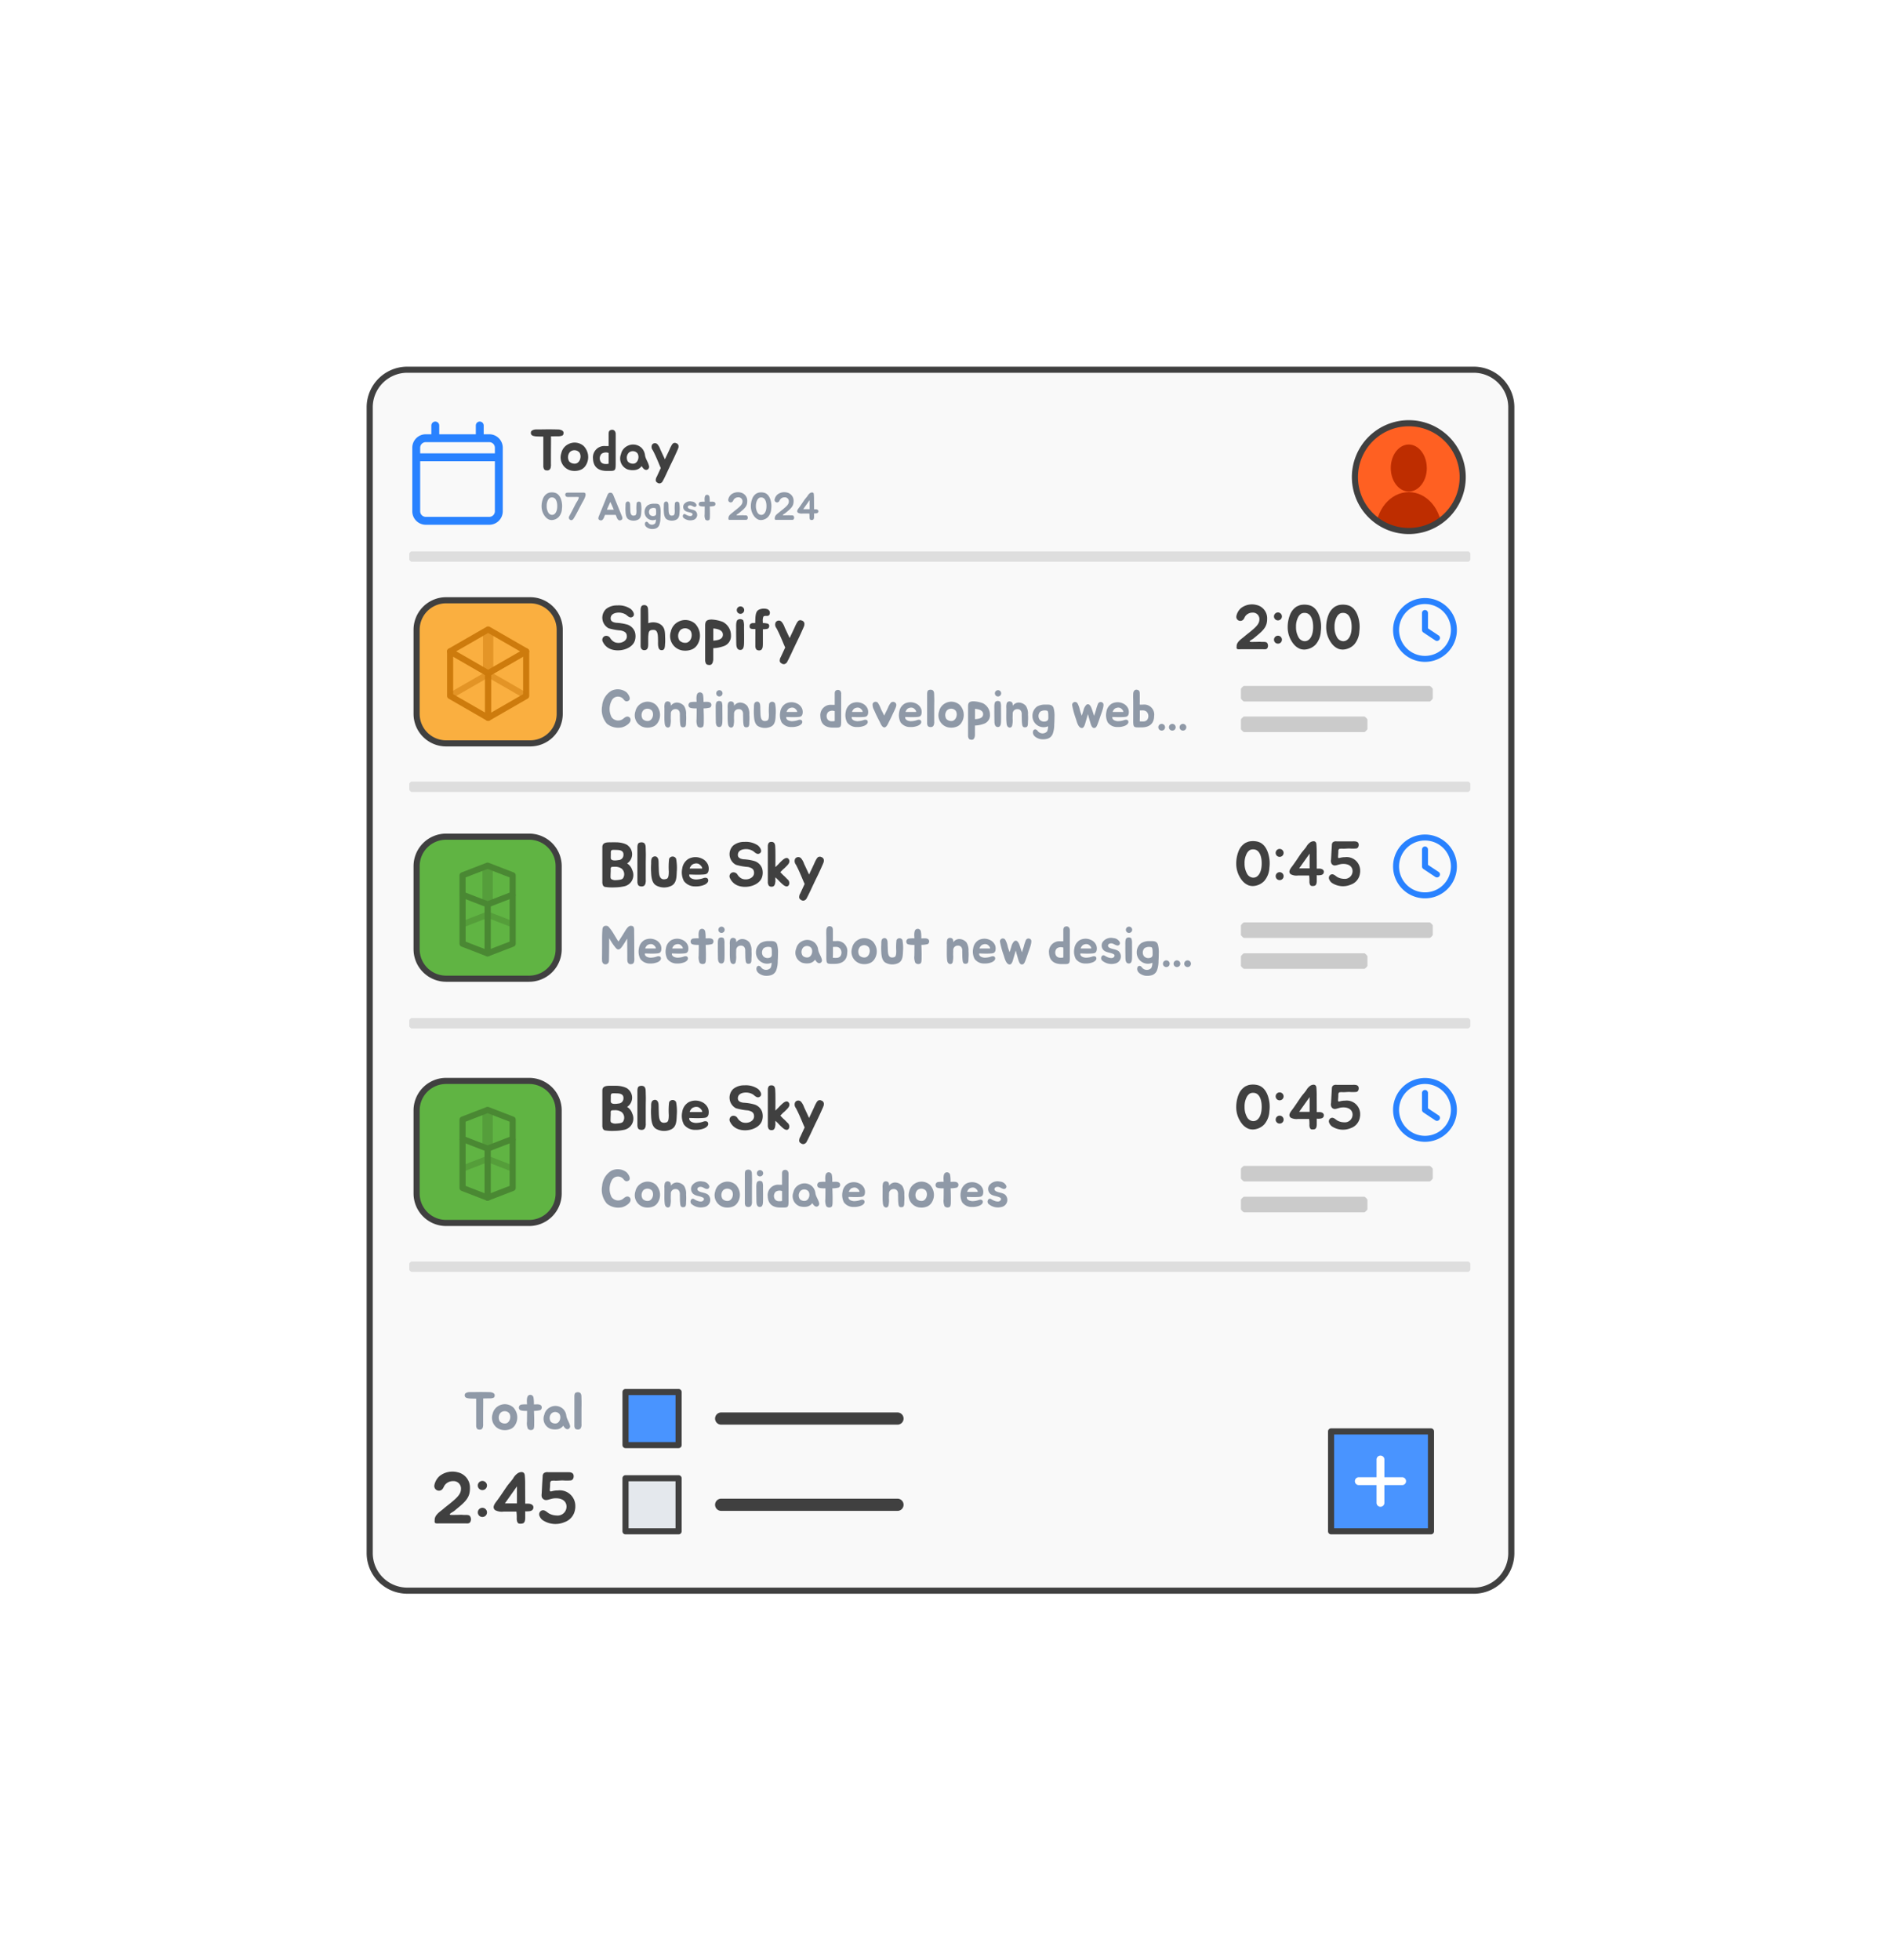 <svg xmlns="http://www.w3.org/2000/svg" xmlns:xlink="http://www.w3.org/1999/xlink" width="307.818" height="320.805" viewBox="0 0 307.818 320.805">
  <defs>
    <filter id="Path_9389" x="0" y="0" width="307.818" height="320.805" filterUnits="userSpaceOnUse">
      <feOffset input="SourceAlpha"/>
      <feGaussianBlur stdDeviation="20" result="blur"/>
      <feFlood flood-color="#2983ff" flood-opacity="0.255"/>
      <feComposite operator="in" in2="blur"/>
      <feComposite in="SourceGraphic"/>
    </filter>
    <clipPath id="clip-path">
      <rect id="Rectangle_4803" data-name="Rectangle 4803" width="173.633" height="1.696" fill="none"/>
    </clipPath>
    <clipPath id="clip-path-3">
      <path id="Path_9413" data-name="Path 9413" d="M208.72,20.147a8.819,8.819,0,1,1-8.82-8.82A8.82,8.82,0,0,1,208.72,20.147Z" transform="translate(-191.081 -11.327)" fill="none" stroke="#404040" stroke-width="1"/>
    </clipPath>
    <clipPath id="clip-path-4">
      <rect id="Rectangle_4808" data-name="Rectangle 4808" width="1.696" height="7.166" fill="none"/>
    </clipPath>
    <clipPath id="clip-path-5">
      <rect id="Rectangle_4809" data-name="Rectangle 4809" width="31.396" height="2.545" fill="none"/>
    </clipPath>
    <clipPath id="clip-path-7">
      <rect id="Rectangle_4813" data-name="Rectangle 4813" width="1.696" height="6.34" fill="none"/>
    </clipPath>
    <clipPath id="clip-path-10">
      <rect id="Rectangle_4818" data-name="Rectangle 4818" width="20.706" height="2.545" fill="none"/>
    </clipPath>
  </defs>
  <g id="Group_5609" data-name="Group 5609" transform="translate(59.65 59.652)">
    <g transform="matrix(1, 0, 0, 1, -59.65, -59.65)" filter="url(#Path_9389)">
      <path id="Path_9389-2" data-name="Path 9389" d="M181.665,200.805H7.156A6.154,6.154,0,0,1,1,194.651V7.155A6.154,6.154,0,0,1,7.156,1H181.665a6.155,6.155,0,0,1,6.155,6.155v187.5a6.155,6.155,0,0,1-6.155,6.155" transform="translate(59.5 59.5)" fill="#f9f9f9" stroke="#404040" stroke-linejoin="round" stroke-width="1"/>
    </g>
    <g id="Group_5539" data-name="Group 5539" transform="translate(7.332 30.581)" opacity="0.15">
      <g id="Group_5538" data-name="Group 5538">
        <g id="Group_5537" data-name="Group 5537" clip-path="url(#clip-path)">
          <line id="Line_1678" data-name="Line 1678" x2="171.937" transform="translate(0.848 0.848)" fill="none" stroke="#404040" stroke-linecap="round" stroke-linejoin="round" stroke-width="2"/>
        </g>
      </g>
    </g>
    <g id="Group_5542" data-name="Group 5542" transform="translate(7.332 68.252)" opacity="0.15">
      <g id="Group_5541" data-name="Group 5541">
        <g id="Group_5540" data-name="Group 5540" clip-path="url(#clip-path)">
          <line id="Line_1679" data-name="Line 1679" x2="171.937" transform="translate(0.848 0.848)" fill="none" stroke="#404040" stroke-linecap="round" stroke-linejoin="round" stroke-width="2"/>
        </g>
      </g>
    </g>
    <path id="Path_9390" data-name="Path 9390" d="M37.443,13.063a1.9,1.9,0,0,1-.019.228.468.468,0,0,1-.124.2.654.654,0,0,1-.21.085,1.9,1.9,0,0,1-.275.058,2.63,2.63,0,0,1-.276.009h-.485c-.227.009-.446.009-.665.009.019.779-.009,1.73-.009,3.819v.723a.685.685,0,0,0,.009.142.9.9,0,0,1-.009.153c-.009.056-.019.123-.028.2a.657.657,0,0,1-.038.181c-.029.029-.038.047-.038.058l-.029.057a.472.472,0,0,1-.181.18.691.691,0,0,1-.466.048.456.456,0,0,1-.247-.086.544.544,0,0,1-.123-.171.591.591,0,0,1-.066-.2.626.626,0,0,1-.028-.181V13.69c-.153,0-1.084-.009-1.255-.038a3.128,3.128,0,0,1-.371-.066A.6.6,0,0,1,32.2,13.4a.415.415,0,0,1-.1-.275.8.8,0,0,1,.02-.219.346.346,0,0,1,.152-.19.937.937,0,0,1,.276-.133,1.184,1.184,0,0,1,.285-.057c.1-.009.2-.009.313-.009.446,0,.826,0,1.264-.009.731-.01,1.463,0,2.184.019a1.315,1.315,0,0,1,.466.1.593.593,0,0,1,.286.181.384.384,0,0,1,.1.256" transform="translate(-4.874 -1.898)" fill="#404040"/>
    <path id="Path_9391" data-name="Path 9391" d="M41.654,15.666a2.709,2.709,0,0,1,.618,1.13,2.555,2.555,0,0,1-.343,2.042,1.755,1.755,0,0,1-.741.646,2.617,2.617,0,0,1-1.264.209A2.2,2.2,0,0,1,37.949,16.8a2.155,2.155,0,0,1,1.131-1.472,2.232,2.232,0,0,1,2.574.333m-2.4,2.5a1.193,1.193,0,0,0,.854.351c.818.048,1.255-1.111.818-1.814a1.083,1.083,0,0,0-1.559-.1,1.31,1.31,0,0,0-.113,1.558" transform="translate(-5.746 -2.287)" fill="#404040"/>
    <path id="Path_9392" data-name="Path 9392" d="M47.8,13.273c.009.636,0,.941,0,1.206V17.4c0,2.051.1,1.919-1.463,1.919-1.359,0-2.2-.627-2.252-2.024a1.857,1.857,0,0,1,2.034-2.042h.522v-1.7c.01-.4-.066-.817.4-.94s.76.219.76.665m-1.691,4.912a1.91,1.91,0,0,0,.532-.048V16.379a1.288,1.288,0,0,0-1.14.125,1.077,1.077,0,0,0-.115,1.377.925.925,0,0,0,.723.3" transform="translate(-6.694 -1.909)" fill="#404040"/>
    <path id="Path_9393" data-name="Path 9393" d="M52.829,15.977a2.053,2.053,0,0,1,.571,1.2c.094.646.5,1.112.645,1.729a.513.513,0,0,1-.36.674c-.39.076-.665-.342-.836-.617a1.55,1.55,0,0,1-1.093.645,2.881,2.881,0,0,1-1.167-.085,1.916,1.916,0,0,1-1.122-2.508,1.94,1.94,0,0,1,1.017-1.33,2.011,2.011,0,0,1,2.346.294m-2.222,2.26a1.118,1.118,0,0,0,.8.333c.761.048,1.169-1.036.761-1.692a.99.99,0,0,0-1.445-.084,1.2,1.2,0,0,0-.114,1.443" transform="translate(-7.497 -2.343)" fill="#404040"/>
    <path id="Path_9394" data-name="Path 9394" d="M59.8,15.68a.868.868,0,0,1-.076.38c-.047.123-.189.446-.247.56l-.019.048c-.171.389-.333.74-.532,1.159s-.39.788-.561,1.159c-.047.1-.086.2-.142.3l-.456.978c-.162.333-.3.645-.475.959a1.684,1.684,0,0,0-.095.181.666.666,0,0,1-.466.343.613.613,0,0,1-.447-.153.434.434,0,0,1-.18-.19.554.554,0,0,1-.038-.219c.009-.075.019-.142.029-.209.028-.067.038-.133.057-.171s.028-.076.048-.076l.693-1.5c-.066-.142-.132-.294-.181-.408-.332-.8-.731-1.768-1.139-2.517a.838.838,0,0,1-.115-.875.566.566,0,0,1,.922-.047,2.529,2.529,0,0,1,.436.807c.238.5.5,1.083.752,1.615l.494-1.044c.1-.2.181-.39.266-.571a5.765,5.765,0,0,1,.313-.645c.019-.048.057-.086.076-.133a1.479,1.479,0,0,1,.152-.181.351.351,0,0,1,.162-.094.542.542,0,0,1,.247-.02,1.962,1.962,0,0,1,.227.087.444.444,0,0,1,.219.2.429.429,0,0,1,.076.285" transform="translate(-8.408 -2.292)" fill="#404040"/>
    <path id="Path_9395" data-name="Path 9395" d="M13.008,11.152a.521.521,0,0,1,.521.52v1.56h6.237v-1.56a.52.52,0,0,1,1.04,0v1.56h1.039a2.08,2.08,0,0,1,2.08,2.079v10.4a2.081,2.081,0,0,1-2.08,2.079H11.45a2.08,2.08,0,0,1-2.08-2.079v-10.4a2.079,2.079,0,0,1,2.08-2.079h1.039v-1.56a.521.521,0,0,1,.519-.52m8.837,3.119H11.45a1.039,1.039,0,0,0-1.04,1.04V16.35H22.885V15.311a1.039,1.039,0,0,0-1.04-1.04m1.04,3.119H10.41v8.317a1.039,1.039,0,0,0,1.04,1.039H21.845a1.039,1.039,0,0,0,1.04-1.039Z" transform="translate(-1.425 -1.692)" fill="#2982ff"/>
    <path id="Path_9396" data-name="Path 9396" d="M13.008,11.152a.521.521,0,0,1,.521.52v1.56h6.237v-1.56a.52.52,0,0,1,1.04,0v1.56h1.039a2.08,2.08,0,0,1,2.08,2.079v10.4a2.081,2.081,0,0,1-2.08,2.079H11.45a2.08,2.08,0,0,1-2.08-2.079v-10.4a2.079,2.079,0,0,1,2.08-2.079h1.039v-1.56A.521.521,0,0,1,13.008,11.152Zm8.837,3.119H11.45a1.039,1.039,0,0,0-1.04,1.04V16.35H22.885V15.311A1.039,1.039,0,0,0,21.845,14.271Zm1.04,3.119H10.41v8.317a1.039,1.039,0,0,0,1.04,1.039H21.845a1.039,1.039,0,0,0,1.04-1.039Z" transform="translate(-1.425 -1.692)" fill="none" stroke="#2982ff" stroke-width="0.25"/>
    <path id="Path_9397" data-name="Path 9397" d="M35.392,29.119a1.608,1.608,0,0,1-.608-.45,2.692,2.692,0,0,1-.623-1.758,3.393,3.393,0,0,1,.254-1.274,1.694,1.694,0,0,1,.673-.792c.1-.045.2-.089.3-.127a1.959,1.959,0,0,1,.919,0c.774.184,1.11,1.021,1.2,1.826a3.415,3.415,0,0,1-.012.806,2.189,2.189,0,0,1-.521,1.338,1.673,1.673,0,0,1-1.129.508,1.318,1.318,0,0,1-.462-.076m.12-3.539a.935.935,0,0,0-.279.31A2.014,2.014,0,0,0,35,26.9a2.037,2.037,0,0,0,.279,1.1.744.744,0,0,0,.425.323.63.63,0,0,0,.5-.063c.489-.3.552-1.085.514-1.6s-.241-1.186-.869-1.166a.629.629,0,0,0-.336.082" transform="translate(-5.186 -3.743)" fill="#8f99a7"/>
    <path id="Path_9398" data-name="Path 9398" d="M39.247,24.718h2.3a.844.844,0,0,1,.374.031c.457.26-.329,1.453-.469,1.725-.266.5-.438.831-.7,1.332-.171.343-.4.742-.6,1.071-.12.21-.3.439-.6.305a.43.43,0,0,1-.183-.577c.158-.286.31-.584.462-.869.228-.431.412-.819.64-1.243.14-.254.521-.762.463-1.053-.3-.026-.513-.013-.8-.013H39.52c-.3,0-.736.087-.78-.33a.289.289,0,0,1,.134-.324.868.868,0,0,1,.373-.057" transform="translate(-5.882 -3.751)" fill="#8f99a7"/>
    <path id="Path_9399" data-name="Path 9399" d="M49.045,28.945a.234.234,0,0,1-.044.14.317.317,0,0,1-.126.108.489.489,0,0,1-.337.063.381.381,0,0,1-.158-.083.1.1,0,0,1-.032-.031.181.181,0,0,0-.031-.031.769.769,0,0,1-.089-.12c-.019-.038-.038-.075-.064-.12a.319.319,0,0,1-.044-.1.672.672,0,0,1-.032-.1l-.132-.311c-.578,0-1.167.007-1.745,0l-.133.311c-.013.032-.019.07-.031.1a.6.6,0,0,1-.045.1,1.329,1.329,0,0,1-.07.12.472.472,0,0,1-.081.12.17.17,0,0,0-.033.031c-.005.014-.019.02-.031.031a.375.375,0,0,1-.158.083.489.489,0,0,1-.337-.063.311.311,0,0,1-.126-.108.235.235,0,0,1-.045-.14,1.041,1.041,0,0,1,.014-.152.564.564,0,0,1,.031-.115.311.311,0,0,0,.019-.058L46.5,25.374l.038-.1c.019-.051.045-.089.064-.146a.787.787,0,0,1,.07-.146.706.706,0,0,1,.1-.133.31.31,0,0,1,.107-.082.649.649,0,0,1,.413,0,.305.305,0,0,1,.108.082,1.369,1.369,0,0,1,.1.133.781.781,0,0,1,.069.146c.02.057.044.095.063.146l.038.1,1.321,3.247a.483.483,0,0,0,.018.058.514.514,0,0,1,.031.115,1.044,1.044,0,0,1,.013.152M47.53,27.239c-.109-.242-.222-.508-.349-.78-.032-.076-.07-.159-.1-.235-.027.076-.064.159-.1.235-.126.272-.241.539-.349.78l-.114.278h1.122Z" transform="translate(-6.85 -3.754)" fill="#8f99a7"/>
    <path id="Path_9400" data-name="Path 9400" d="M52.378,29.412a1.688,1.688,0,0,1-1.523-.057c-.411-.248-.475-.857-.495-1.3a6.655,6.655,0,0,1,0-.863c.007-.222-.031-.59.2-.711.254-.132.5-.013.545.356.025.2.013.45.025.646.025.577-.051,1.458.774,1.217.19-.056.242-.285.242-.748a7.271,7.271,0,0,1,.031-1.275.389.389,0,0,1,.7-.019,4.971,4.971,0,0,1,.07,1.313c-.025.551-.025,1.186-.571,1.439" transform="translate(-7.644 -4.011)" fill="#8f99a7"/>
    <path id="Path_9401" data-name="Path 9401" d="M56.623,29.222a3.194,3.194,0,0,1-.177,1.1.964.964,0,0,1-.634.6,1.926,1.926,0,0,1-.76.056c-.355-.049-.85-.285-.946-.652-.12-.45.273-.735.564-.305a.732.732,0,0,0,1.1.038,1.42,1.42,0,0,0,.127-.621,1.328,1.328,0,0,1-1.865-1.249,1.36,1.36,0,0,1,.527-1.085,1.87,1.87,0,0,1,1.04-.247c.406-.007.819-.031.958.425a3.543,3.543,0,0,1,.1,1.072c0,.272-.013.6-.032.875m-.951-.394c.292-.1.247-.349.247-.616,0-.215,0-.576-.132-.628a1.034,1.034,0,0,0-.825.1.759.759,0,0,0-.082.947.686.686,0,0,0,.552.24.771.771,0,0,0,.241-.044" transform="translate(-8.2 -4.075)" fill="#8f99a7"/>
    <path id="Path_9402" data-name="Path 9402" d="M59.765,29.412a1.688,1.688,0,0,1-1.523-.057c-.411-.248-.475-.857-.495-1.3a6.655,6.655,0,0,1,0-.863c.007-.222-.031-.59.2-.711.254-.132.5-.013.545.356.025.2.013.45.025.646.025.577-.051,1.458.774,1.217.19-.056.242-.285.242-.748a7.272,7.272,0,0,1,.031-1.275.389.389,0,0,1,.7-.019,4.971,4.971,0,0,1,.07,1.313c-.025.551-.025,1.186-.571,1.439" transform="translate(-8.763 -4.011)" fill="#8f99a7"/>
    <path id="Path_9403" data-name="Path 9403" d="M61.785,27.938a.788.788,0,0,1-.177-1.066,1.239,1.239,0,0,1,1.261-.443.886.886,0,0,1,.768.5.285.285,0,0,1-.331.374c-.247-.045-.431-.248-.691-.248-.38-.013-.545.342-.19.533.33.171.787.165,1.078.405a.863.863,0,0,1-.475,1.472,1.693,1.693,0,0,1-1.523-.386c-.234-.28.007-.768.343-.552.278.184.767.381,1.014.222.184-.121.184-.3.064-.388-.323-.2-.824-.19-1.142-.424" transform="translate(-9.324 -4.008)" fill="#8f99a7"/>
    <path id="Path_9404" data-name="Path 9404" d="M67.049,26.944a3.051,3.051,0,0,1-.761.1c.019.507.037,1.09.025,1.458,0,.26.012.7-.159.768a.491.491,0,0,1-.59-.088,1.687,1.687,0,0,1-.114-.843c.006-.355.013-.832.013-1.288h-.095c-.2,0-.672-.007-.793-.153a.374.374,0,0,1,.165-.6,3.476,3.476,0,0,1,.717-.031c-.006-.082-.006-.165-.013-.242-.012-.209-.019-.666.172-.812a.382.382,0,0,1,.608.216,3.867,3.867,0,0,1,.051.837h.064c.247.006.723-.082.849.222a.372.372,0,0,1-.139.456" transform="translate(-9.788 -3.813)" fill="#8f99a7"/>
    <path id="Path_9405" data-name="Path 9405" d="M70.18,25.84a1.45,1.45,0,0,1,.469-.83,1.826,1.826,0,0,1,1.573-.318,1.368,1.368,0,0,1,1.065,1.39c0,.685-.234,1.052-1,1.68-.126.108-.266.221-.4.329-.089.07-.564.3-.26.324.184.013.26,0,.444,0,.215,0,.431-.019.64,0,.171.013.425-.032.559.082a.488.488,0,0,1,.025.572c-.108.126-.285.087-.431.087H70.586a.905.905,0,0,1-.267-.006c-.152-.038-.108-.178-.108-.3,0-.432.463-.711.768-.964.222-.2.489-.387.717-.583.6-.5.812-.774.812-1.161a.646.646,0,0,0-.7-.672.887.887,0,0,0-.736.373c-.051.089-.095.2-.152.28a.407.407,0,0,1-.742-.28" transform="translate(-10.652 -3.738)" fill="#8f99a7"/>
    <path id="Path_9406" data-name="Path 9406" d="M75.772,29.119a1.608,1.608,0,0,1-.608-.45,2.692,2.692,0,0,1-.623-1.758,3.377,3.377,0,0,1,.254-1.274,1.693,1.693,0,0,1,.672-.792c.1-.045.2-.089.3-.127a1.959,1.959,0,0,1,.919,0c.774.184,1.11,1.021,1.2,1.826a3.416,3.416,0,0,1-.012.806,2.189,2.189,0,0,1-.521,1.338,1.673,1.673,0,0,1-1.129.508,1.319,1.319,0,0,1-.462-.076m.12-3.539a.935.935,0,0,0-.279.31,2.015,2.015,0,0,0-.234,1.014,2.037,2.037,0,0,0,.279,1.1.744.744,0,0,0,.425.323.63.63,0,0,0,.5-.063c.489-.3.552-1.085.514-1.6s-.241-1.186-.869-1.166a.629.629,0,0,0-.336.082" transform="translate(-11.317 -3.743)" fill="#8f99a7"/>
    <path id="Path_9407" data-name="Path 9407" d="M79.121,25.84a1.45,1.45,0,0,1,.469-.83,1.826,1.826,0,0,1,1.573-.318,1.368,1.368,0,0,1,1.065,1.39c0,.685-.234,1.052-1,1.68-.126.108-.266.221-.4.329-.089.07-.564.3-.26.324.184.013.26,0,.444,0,.215,0,.431-.019.64,0,.171.013.425-.032.558.082a.487.487,0,0,1,.025.572c-.108.126-.285.087-.432.087H79.527a.905.905,0,0,1-.267-.006c-.152-.038-.108-.178-.108-.3,0-.432.463-.711.768-.964.222-.2.489-.387.717-.583.6-.5.812-.774.812-1.161a.646.646,0,0,0-.7-.672.886.886,0,0,0-.736.373c-.051.089-.1.2-.152.28a.407.407,0,0,1-.742-.28" transform="translate(-12.009 -3.738)" fill="#8f99a7"/>
    <path id="Path_9408" data-name="Path 9408" d="M86.2,24.967a8.7,8.7,0,0,1,.031.908c0,.342.007.685.007,1.028v.538h.272c.184,0,.432.083.444.305,0,.265-.2.349-.432.36-.025,0-.272.02-.284-.006v.431c0,.184.019.495-.165.616a.669.669,0,0,1-.387.031c-.153-.05-.178-.254-.19-.393a4.228,4.228,0,0,0-.026-.654H84.358a1.236,1.236,0,0,1-.735-.12c-.3-.227-.052-.564.12-.786.324-.431.616-.887.919-1.325.165-.229.362-.432.521-.659a1.3,1.3,0,0,1,.456-.489c.2-.095.405-.108.507.038a.411.411,0,0,1,.058.177m-.685.964-1.053,1.484h1.053Z" transform="translate(-12.673 -3.746)" fill="#8f99a7"/>
    <path id="Path_9409" data-name="Path 9409" d="M208.72,20.147a8.819,8.819,0,1,1-8.82-8.82,8.82,8.82,0,0,1,8.82,8.82" transform="translate(-29.005 -1.719)" fill="#ff6022"/>
    <rect id="Rectangle_4805" data-name="Rectangle 4805" width="188.515" height="201.502" transform="translate(-0.001 0)" fill="none"/>
    <path id="Path_9410" data-name="Path 9410" d="M203.9,19.283c0,2.125-1.32,3.847-2.948,3.847S198,21.407,198,19.283s1.32-3.847,2.947-3.847,2.948,1.722,2.948,3.847" transform="translate(-30.057 -2.343)" fill="#be2d00"/>
    <path id="Path_9412" data-name="Path 9412" d="M190.907,20.121a8.967,8.967,0,1,0,8.967-8.968,8.967,8.967,0,0,0-8.967,8.968" transform="translate(-28.979 -1.693)" fill="none"/>
    <g id="Mask_Group_5196" data-name="Mask Group 5196" transform="translate(162.076 9.608)" clip-path="url(#clip-path-3)">
      <path id="Path_9411" data-name="Path 9411" d="M205.93,31.078c0,3.568-2.428,6.459-5.421,6.459s-5.422-2.892-5.422-6.459,2.428-6.46,5.422-6.46,5.421,2.892,5.421,6.46" transform="translate(-191.691 -13.345)" fill="#be2d00"/>
    </g>
    <path id="Path_9414" data-name="Path 9414" d="M28.644,68.9H14.88a4.826,4.826,0,0,1-4.826-4.827V50.309a4.826,4.826,0,0,1,4.826-4.827H28.644a4.827,4.827,0,0,1,4.827,4.827V64.072A4.827,4.827,0,0,1,28.644,68.9" transform="translate(-1.528 -6.903)" fill="#faaf40" stroke="#404040" stroke-width="1"/>
    <path id="Path_9415" data-name="Path 9415" d="M22.744,66.224l-6.223-3.586v-7.3l6.223,3.587Z" transform="translate(-2.511 -8.4)" fill="#faaf40"/>
    <path id="Path_9416" data-name="Path 9416" d="M22.744,66.224l-6.223-3.586v-7.3l6.223,3.587Z" transform="translate(-2.511 -8.4)" fill="none" stroke="#cd7b0d" stroke-linejoin="round" stroke-width="1"/>
    <path id="Path_9417" data-name="Path 9417" d="M23.858,66.224l6.223-3.586v-7.3l-6.223,3.587Z" transform="translate(-3.625 -8.4)" fill="#faaf40"/>
    <path id="Path_9418" data-name="Path 9418" d="M23.858,66.224l6.223-3.586v-7.3l-6.223,3.587Z" transform="translate(-3.625 -8.4)" fill="none" stroke="#cd7b0d" stroke-linejoin="round" stroke-width="1"/>
    <path id="Path_9419" data-name="Path 9419" d="M22.744,58.278l-6.223-3.586,6.223-3.579L28.967,54.7Z" transform="translate(-2.511 -7.758)" fill="#faaf40"/>
    <path id="Path_9420" data-name="Path 9420" d="M22.744,58.278l-6.223-3.586,6.223-3.579L28.967,54.7Z" transform="translate(-2.511 -7.758)" fill="none" stroke="#cd7b0d" stroke-linejoin="round" stroke-width="1"/>
    <path id="Path_9421" data-name="Path 9421" d="M16.521,63.3l6.223-3.579,6.223,3.586" transform="translate(-2.511 -9.065)" fill="none" stroke="#cd7b0d" stroke-linejoin="round" stroke-width="1" opacity="0.5"/>
    <g id="Group_5552" data-name="Group 5552" transform="translate(19.387 43.355)" opacity="0.5">
      <g id="Group_5551" data-name="Group 5551">
        <g id="Group_5550" data-name="Group 5550" clip-path="url(#clip-path-4)">
          <line id="Line_1680" data-name="Line 1680" y2="7.166" transform="translate(0.848 0)" fill="none" stroke="#cd7b0d" stroke-linejoin="round" stroke-width="2"/>
        </g>
      </g>
    </g>
    <path id="Path_9422" data-name="Path 9422" d="M51.228,52.174c-.442,1.543-2.892,2.078-4.291,1.306a2.33,2.33,0,0,1-.967-1.048.658.658,0,0,1,.339-.947.762.762,0,0,1,.874.339,1.7,1.7,0,0,0,.773.689c.905.31,1.944-.165,1.944-.957,0-.648-.391-.833-.978-.977a9.513,9.513,0,0,1-2-.36,1.966,1.966,0,0,1-.411-3.169,2.807,2.807,0,0,1,1.8-.576,3.472,3.472,0,0,1,2.213.576c.349.277.824.977.3,1.3-.431.278-.791-.164-1.08-.37a2.23,2.23,0,0,0-1.461-.309c-.6.072-1.08.39-1.029,1.009.031.442.5.586.906.638a7.947,7.947,0,0,1,1.831.3,1.959,1.959,0,0,1,1.224,1.194,2.462,2.462,0,0,1,.011,1.368" transform="translate(-6.968 -7.053)" fill="#404040"/>
    <path id="Path_9423" data-name="Path 9423" d="M57.28,52.6c-.031.74-.041,1.255-.658,1.184s-.483-1.2-.5-1.586c-.021-.606.041-1.7-.669-1.718-.915-.052-.854.411-.926,1.019l-.01.4v.752c0,.494.021,1.132-.638,1.142-.411,0-.606-.309-.606-.7V47.175a1.715,1.715,0,0,1,.02-.236c.02-.082.041-.154.061-.226a.344.344,0,0,1,.1-.155.426.426,0,0,1,.216-.124,1.869,1.869,0,0,1,.237-.02.509.509,0,0,1,.3.092.445.445,0,0,1,.2.216.939.939,0,0,1,.082.371c.02.133.02.566.031.7v.052c.01.432.01.894.01,1.358v.175a2.383,2.383,0,0,1,1.75.052c1.019.514.977,1.338,1.008,2.335.011.268.011.586,0,.834" transform="translate(-8.089 -7.045)" fill="#404040"/>
    <path id="Path_9424" data-name="Path 9424" d="M63.1,49.939a2.905,2.905,0,0,1,.668,1.224,2.762,2.762,0,0,1-.37,2.212,1.893,1.893,0,0,1-.8.7,2.842,2.842,0,0,1-1.369.225,2.378,2.378,0,0,1-2.14-3.127,2.334,2.334,0,0,1,1.224-1.595,2.418,2.418,0,0,1,2.789.36m-2.6,2.706a1.29,1.29,0,0,0,.926.38c.885.052,1.358-1.2.885-1.964a1.171,1.171,0,0,0-1.687-.1,1.418,1.418,0,0,0-.124,1.687" transform="translate(-8.957 -7.482)" fill="#404040"/>
    <path id="Path_9425" data-name="Path 9425" d="M69.948,51.807a1.739,1.739,0,0,1-1.059,1.7,5.613,5.613,0,0,1-1.842.381v1.884c0,.082-.031.154-.031.215a1.449,1.449,0,0,1-.114.36.885.885,0,0,1-.175.216.682.682,0,0,1-.514.051.445.445,0,0,1-.268-.1.552.552,0,0,1-.133-.2,2.109,2.109,0,0,1-.072-.238,1.271,1.271,0,0,1-.02-.2V50.15a2.556,2.556,0,0,1,.02-.267,1.052,1.052,0,0,1,.062-.247c.123-.34.545-.443,1.028-.433a5.846,5.846,0,0,1,1.77.381,2.466,2.466,0,0,1,1.348,2.222M67.3,50.686a1.434,1.434,0,0,0-.247-.011c0,.433.01.824,0,1.288v.689c.638-.041,1.471-.165,1.564-.844.1-.771-.649-1.029-1.317-1.121" transform="translate(-9.978 -7.468)" fill="#404040"/>
    <path id="Path_9426" data-name="Path 9426" d="M72.99,52.774c-.021.411-.062,1.04-.649,1.008-.422-.02-.6-.381-.618-1-.009-.638-.031-1.7-.02-2.346.011-.38-.072-1.173.186-1.523a.75.75,0,0,1,.977.022,2.651,2.651,0,0,1,.124.987c0,.761.031,2.006,0,2.85m-1.183-5.443a.607.607,0,1,1,.792.513.6.6,0,0,1-.792-.513" transform="translate(-10.884 -7.076)" fill="#404040"/>
    <path id="Path_9427" data-name="Path 9427" d="M77.5,50.025a.427.427,0,0,1-.349.391,3.668,3.668,0,0,1-.679.052v2.377a4.327,4.327,0,0,1-.031.5.421.421,0,0,1-.052.2.159.159,0,0,1-.031.062.141.141,0,0,1-.02.061.486.486,0,0,1-.165.186.657.657,0,0,1-.484.061.54.54,0,0,1-.236-.1.454.454,0,0,1-.134-.175c-.021-.062-.042-.143-.062-.205a1.562,1.562,0,0,1-.02-.175v-.6c0-.709.01-1.512.01-2.222-.319-.009-.7.021-.854-.134a.585.585,0,0,1,.02-.679.642.642,0,0,1,.515-.164c.031,0,.247-.01.288-.01.041-.947-.021-1.893.628-2.192a1.9,1.9,0,0,1,1.368-.073.647.647,0,0,1,.411.546c-.01.247-.062.483-.339.545-.237.052-.567-.062-.73.134a1.655,1.655,0,0,0-.093.782v.257a3.684,3.684,0,0,1,.782.093.392.392,0,0,1,.257.483" transform="translate(-11.28 -7.147)" fill="#404040"/>
    <path id="Path_9428" data-name="Path 9428" d="M84.013,49.953a.945.945,0,0,1-.082.411c-.052.134-.206.484-.267.607l-.021.052c-.185.422-.36.8-.576,1.255s-.422.853-.607,1.255c-.052.1-.092.216-.154.319l-.494,1.06c-.176.359-.329.7-.514,1.038a1.9,1.9,0,0,0-.1.2.72.72,0,0,1-.5.371.661.661,0,0,1-.483-.165.464.464,0,0,1-.2-.205.609.609,0,0,1-.042-.238c.011-.081.021-.154.031-.225.031-.073.041-.144.062-.186s.031-.083.051-.083l.752-1.625c-.072-.154-.144-.32-.2-.442-.36-.865-.793-1.914-1.235-2.727a.907.907,0,0,1-.124-.947.613.613,0,0,1,1-.052,2.773,2.773,0,0,1,.472.875c.258.545.546,1.172.813,1.749l.535-1.132c.1-.216.2-.422.288-.618a6.379,6.379,0,0,1,.34-.7c.02-.051.062-.092.082-.144a1.454,1.454,0,0,1,.165-.2.378.378,0,0,1,.175-.1.6.6,0,0,1,.267-.021,1.948,1.948,0,0,1,.247.093.482.482,0,0,1,.237.216.466.466,0,0,1,.082.308" transform="translate(-12.025 -7.487)" fill="#404040"/>
    <path id="Path_9429" data-name="Path 9429" d="M168.2,48.237a2.352,2.352,0,0,1,.762-1.349,2.949,2.949,0,0,1,2.551-.514,2.216,2.216,0,0,1,1.729,2.253c0,1.111-.381,1.709-1.626,2.727-.205.176-.431.36-.647.536-.144.111-.916.483-.422.524.3.02.422,0,.72,0,.349,0,.7-.031,1.04,0,.277.02.689-.053.905.133a.787.787,0,0,1,.041.925c-.175.206-.463.144-.7.144h-3.695a1.52,1.52,0,0,1-.431-.009c-.248-.062-.176-.288-.176-.494,0-.7.751-1.153,1.244-1.564.36-.32.793-.628,1.163-.947.968-.8,1.317-1.254,1.317-1.882a1.048,1.048,0,0,0-1.132-1.092,1.436,1.436,0,0,0-1.193.608c-.083.143-.155.319-.247.452a.659.659,0,0,1-1.2-.452" transform="translate(-25.53 -7.023)" fill="#404040"/>
    <path id="Path_9430" data-name="Path 9430" d="M176.115,49.131a.646.646,0,0,1-.649-.649.649.649,0,1,1,1.3,0,.645.645,0,0,1-.648.649m0,3.807a.646.646,0,0,1-.649-.649.649.649,0,1,1,1.3,0,.645.645,0,0,1-.648.649" transform="translate(-26.636 -7.259)" fill="#404040"/>
    <path id="Path_9431" data-name="Path 9431" d="M180.11,53.555a2.631,2.631,0,0,1-.989-.731,4.368,4.368,0,0,1-1.008-2.851,5.5,5.5,0,0,1,.411-2.068,2.748,2.748,0,0,1,1.091-1.286c.154-.072.329-.144.494-.206a3.176,3.176,0,0,1,1.491,0c1.255.3,1.8,1.657,1.955,2.964a5.57,5.57,0,0,1-.02,1.307,3.555,3.555,0,0,1-.844,2.171,2.707,2.707,0,0,1-1.831.823,2.146,2.146,0,0,1-.751-.122m.2-5.742a1.522,1.522,0,0,0-.453.5,3.26,3.26,0,0,0-.38,1.646,3.3,3.3,0,0,0,.452,1.78,1.213,1.213,0,0,0,.689.524,1.02,1.02,0,0,0,.813-.1c.792-.483.895-1.759.834-2.593s-.391-1.923-1.41-1.893a1.022,1.022,0,0,0-.545.134" transform="translate(-27.038 -7.031)" fill="#404040"/>
    <path id="Path_9432" data-name="Path 9432" d="M187.539,53.555a2.625,2.625,0,0,1-.989-.731,4.368,4.368,0,0,1-1.008-2.851,5.5,5.5,0,0,1,.411-2.068,2.744,2.744,0,0,1,1.091-1.286c.154-.072.329-.144.495-.206a3.176,3.176,0,0,1,1.491,0c1.254.3,1.8,1.657,1.954,2.964a5.526,5.526,0,0,1-.019,1.307,3.556,3.556,0,0,1-.845,2.171,2.7,2.7,0,0,1-1.83.823,2.146,2.146,0,0,1-.751-.122m.2-5.742a1.522,1.522,0,0,0-.453.5,3.26,3.26,0,0,0-.38,1.646,3.3,3.3,0,0,0,.451,1.78,1.211,1.211,0,0,0,.69.524,1.02,1.02,0,0,0,.813-.1c.792-.483.895-1.759.833-2.593s-.391-1.923-1.409-1.893a1.022,1.022,0,0,0-.545.134" transform="translate(-28.166 -7.031)" fill="#404040"/>
    <path id="Path_9433" data-name="Path 9433" d="M49.046,68.894a2.952,2.952,0,0,1-2.413-.592,3.464,3.464,0,0,1-.784-2.926,3.173,3.173,0,0,1,1.5-2.466,2.33,2.33,0,0,1,2.465.226c.366.322.942,1.281.166,1.472-.322.088-.506-.148-.671-.357a1.15,1.15,0,0,0-1.925.3,2.934,2.934,0,0,0,.009,2.666,1.321,1.321,0,0,0,1.724.383c.192-.1.427-.375.7-.453a.527.527,0,0,1,.628.261c.314.662-.7,1.324-1.394,1.489" transform="translate(-6.959 -9.511)" fill="#8f99a7"/>
    <path id="Path_9434" data-name="Path 9434" d="M55.645,65.6a2.474,2.474,0,0,1,.566,1.036,2.337,2.337,0,0,1-.314,1.873,1.589,1.589,0,0,1-.679.592,2.4,2.4,0,0,1-1.159.192,2.012,2.012,0,0,1-1.81-2.648,1.973,1.973,0,0,1,1.035-1.35,2.045,2.045,0,0,1,2.361.305m-2.2,2.29a1.1,1.1,0,0,0,.785.322c.749.043,1.149-1.019.749-1.663a.992.992,0,0,0-1.428-.088,1.2,1.2,0,0,0-.105,1.429" transform="translate(-7.92 -9.875)" fill="#8f99a7"/>
    <path id="Path_9435" data-name="Path 9435" d="M57.87,66.113a2.227,2.227,0,0,1,.07-.836.482.482,0,0,1,.549-.271c.427.07.419.383.436.7a1.211,1.211,0,0,1,.949-.523,1.6,1.6,0,0,1,1.2.55,2.378,2.378,0,0,1,.34,1.428,7.777,7.777,0,0,1,0,1.107c-.018.3.043.87-.3.941-.487.105-.592-.114-.652-.435A7.178,7.178,0,0,1,60.4,67.8c0-.217-.017-.506-.008-.74,0-.54-.305-.845-.793-.8a.725.725,0,0,0-.689.706c.009.3-.017.488-.008.862a3.781,3.781,0,0,1-.079,1.124.4.4,0,0,1-.627.244c-.253-.148-.279-.506-.3-.758-.035-.383-.035-.688-.035-1.071Z" transform="translate(-8.785 -9.865)" fill="#8f99a7"/>
    <path id="Path_9436" data-name="Path 9436" d="M66.021,65.743a4.108,4.108,0,0,1-1.044.131c.025.7.052,1.5.035,2,0,.358.017.967-.218,1.054a.672.672,0,0,1-.81-.122,2.3,2.3,0,0,1-.157-1.159c.008-.488.018-1.141.018-1.769h-.131c-.279,0-.924-.008-1.089-.209a.514.514,0,0,1,.227-.819,4.8,4.8,0,0,1,.984-.044c-.008-.113-.008-.226-.018-.33-.017-.288-.026-.915.236-1.115a.523.523,0,0,1,.835.3,5.332,5.332,0,0,1,.07,1.149h.087c.339.009.992-.113,1.167.305a.513.513,0,0,1-.193.627" transform="translate(-9.488 -9.599)" fill="#8f99a7"/>
    <path id="Path_9437" data-name="Path 9437" d="M68.85,68c-.018.348-.053.88-.55.852-.357-.017-.506-.321-.522-.845-.008-.539-.025-1.437-.018-1.986.009-.321-.06-.992.157-1.289a.634.634,0,0,1,.828.019,2.233,2.233,0,0,1,.105.835c0,.645.025,1.7,0,2.413m-1-4.608a.515.515,0,1,1,.671.436.506.506,0,0,1-.671-.436" transform="translate(-10.287 -9.531)" fill="#8f99a7"/>
    <path id="Path_9438" data-name="Path 9438" d="M70.071,66.113a2.227,2.227,0,0,1,.07-.836.482.482,0,0,1,.549-.271c.427.07.419.383.436.7a1.21,1.21,0,0,1,.949-.523,1.6,1.6,0,0,1,1.2.55,2.378,2.378,0,0,1,.34,1.428,7.777,7.777,0,0,1,0,1.107c-.018.3.043.87-.3.941-.487.105-.592-.114-.652-.435a7.18,7.18,0,0,1-.062-.968c0-.217-.017-.506-.008-.74,0-.54-.305-.845-.793-.8a.725.725,0,0,0-.689.706c.009.3-.017.488-.008.862a3.782,3.782,0,0,1-.079,1.124.4.4,0,0,1-.627.244c-.253-.148-.279-.506-.3-.758-.035-.383-.035-.688-.035-1.071Z" transform="translate(-10.638 -9.865)" fill="#8f99a7"/>
    <path id="Path_9439" data-name="Path 9439" d="M77.9,69.133a2.319,2.319,0,0,1-2.091-.078c-.566-.339-.652-1.176-.679-1.785a9.2,9.2,0,0,1,0-1.185c.009-.3-.042-.81.271-.975.349-.182.688-.017.749.489.036.27.018.618.036.888.035.792-.07,2,1.061,1.673.262-.079.332-.392.332-1.028a9.949,9.949,0,0,1,.044-1.752.534.534,0,0,1,.967-.025,6.791,6.791,0,0,1,.1,1.8c-.036.757-.036,1.629-.785,1.976" transform="translate(-11.402 -9.872)" fill="#8f99a7"/>
    <path id="Path_9440" data-name="Path 9440" d="M83.806,68.395c0,.288-.313.5-.54.6a2.95,2.95,0,0,1-1.254.217,1.888,1.888,0,0,1-1.577-.749,2.58,2.58,0,0,1-.226-1.742,1.857,1.857,0,0,1,.88-1.333,2.058,2.058,0,0,1,1.812-.043,1.642,1.642,0,0,1,.888.888,1.552,1.552,0,0,1,.044.9c-.148.419-.392.427-1.028.454-.557.026-.949,0-1.62-.018-.07.47.444.654.871.689a3.187,3.187,0,0,0,1.124-.2c.27-.078.627-.053.627.34m-1.35-2.309a.9.9,0,0,0-.583-.009.763.763,0,0,0-.427.262c-.035.035-.279.409-.182.409H82.97a.53.53,0,0,0-.165-.383,1.048,1.048,0,0,0-.349-.279" transform="translate(-12.169 -9.89)" fill="#8f99a7"/>
    <path id="Path_9441" data-name="Path 9441" d="M91.358,63.406c.008.584,0,.863,0,1.107v2.674c0,1.881.1,1.76-1.342,1.76-1.245,0-2.02-.575-2.065-1.856a1.7,1.7,0,0,1,1.864-1.872H90.3v-1.56c.008-.365-.061-.75.366-.862s.7.2.7.609m-1.551,4.5a1.712,1.712,0,0,0,.488-.043V66.255a1.181,1.181,0,0,0-1.045.115.986.986,0,0,0-.1,1.262.84.84,0,0,0,.662.278" transform="translate(-13.353 -9.528)" fill="#8f99a7"/>
    <path id="Path_9442" data-name="Path 9442" d="M96.439,68.395c0,.288-.313.5-.54.6a2.95,2.95,0,0,1-1.254.217,1.89,1.89,0,0,1-1.578-.749,2.585,2.585,0,0,1-.226-1.742,1.857,1.857,0,0,1,.88-1.333,2.058,2.058,0,0,1,1.812-.043,1.642,1.642,0,0,1,.888.888,1.552,1.552,0,0,1,.044.9c-.148.419-.392.427-1.028.454-.557.026-.949,0-1.62-.018-.07.47.444.654.871.689a3.187,3.187,0,0,0,1.124-.2c.27-.078.627-.053.627.34m-1.35-2.309a.9.9,0,0,0-.583-.009.764.764,0,0,0-.428.262c-.035.035-.279.409-.182.409H95.6a.531.531,0,0,0-.165-.383,1.048,1.048,0,0,0-.349-.279" transform="translate(-14.085 -9.89)" fill="#8f99a7"/>
    <path id="Path_9443" data-name="Path 9443" d="M101.641,66.4c-.3.61-.54,1.176-.9,1.873-.148.278-.349.81-.628.941a.25.25,0,0,1-.174.043.231.231,0,0,1-.157-.043c-.287-.131-.488-.662-.627-.941-.279-.54-.453-.854-.9-1.873a1.709,1.709,0,0,1-.227-1,.521.521,0,0,1,.836-.192,4.33,4.33,0,0,1,.514,1.019c.165.339.383.767.549,1.1.243-.532.322-.645.618-1.29a3.075,3.075,0,0,1,.479-.827.54.54,0,0,1,.853.209c.1.279-.121.724-.243.985" transform="translate(-14.877 -9.877)" fill="#8f99a7"/>
    <path id="Path_9444" data-name="Path 9444" d="M106.761,68.395c0,.288-.313.5-.54.6a2.95,2.95,0,0,1-1.254.217,1.888,1.888,0,0,1-1.577-.749,2.58,2.58,0,0,1-.226-1.742,1.857,1.857,0,0,1,.88-1.333,2.058,2.058,0,0,1,1.812-.043,1.642,1.642,0,0,1,.888.888,1.552,1.552,0,0,1,.044.9c-.148.419-.392.427-1.028.454-.557.026-.949,0-1.62-.018-.07.47.444.654.871.689a3.187,3.187,0,0,0,1.124-.2c.27-.078.627-.053.627.34m-1.35-2.309a.9.9,0,0,0-.583-.009.764.764,0,0,0-.427.262c-.035.035-.279.409-.182.409h1.707a.531.531,0,0,0-.165-.383,1.048,1.048,0,0,0-.349-.279" transform="translate(-15.653 -9.89)" fill="#8f99a7"/>
    <path id="Path_9445" data-name="Path 9445" d="M109.686,68.349l-.053.183a.166.166,0,0,1-.025.043l-.026.053a.386.386,0,0,1-.157.156.647.647,0,0,1-.444.053.455.455,0,0,1-.235-.087.3.3,0,0,1-.122-.148.822.822,0,0,1-.052-.174.576.576,0,0,1-.026-.158V63.393a1.229,1.229,0,0,1,.018-.2.731.731,0,0,1,.052-.2.308.308,0,0,1,.1-.139.459.459,0,0,1,.2-.088.717.717,0,0,1,.235-.025.683.683,0,0,1,.279.07A.42.42,0,0,1,109.6,63a.742.742,0,0,1,.087.323c.009.113.018.41.018.522v.035c.017.375.017.7.008,1.1s-.008.757-.008,1.115v1.829c0,.043.008.087.008.131a.638.638,0,0,1-.008.131,1.211,1.211,0,0,0-.018.165" transform="translate(-16.476 -9.523)" fill="#8f99a7"/>
    <path id="Path_9446" data-name="Path 9446" d="M114.238,65.6a2.474,2.474,0,0,1,.566,1.036,2.337,2.337,0,0,1-.314,1.873,1.594,1.594,0,0,1-.679.592,2.4,2.4,0,0,1-1.16.192,2.013,2.013,0,0,1-1.811-2.648,1.977,1.977,0,0,1,1.036-1.35,2.045,2.045,0,0,1,2.361.305m-2.2,2.29a1.1,1.1,0,0,0,.785.322c.749.043,1.149-1.019.749-1.663a.992.992,0,0,0-1.428-.088,1.2,1.2,0,0,0-.105,1.429" transform="translate(-16.813 -9.875)" fill="#8f99a7"/>
    <path id="Path_9447" data-name="Path 9447" d="M120.034,67.183a1.477,1.477,0,0,1-.9,1.437,4.778,4.778,0,0,1-1.559.322v1.594c0,.07-.025.131-.025.183a1.3,1.3,0,0,1-.1.3.764.764,0,0,1-.148.183.578.578,0,0,1-.436.043.379.379,0,0,1-.226-.087.459.459,0,0,1-.114-.165,1.8,1.8,0,0,1-.061-.2,1.116,1.116,0,0,1-.017-.165V65.78a2.18,2.18,0,0,1,.017-.226.891.891,0,0,1,.053-.209c.1-.288.461-.375.87-.366a4.991,4.991,0,0,1,1.5.321,2.09,2.09,0,0,1,1.142,1.882m-2.239-.949a1.209,1.209,0,0,0-.209-.009c0,.366.008.7,0,1.089V67.9c.54-.035,1.245-.139,1.323-.714.087-.653-.548-.871-1.115-.949" transform="translate(-17.678 -9.862)" fill="#8f99a7"/>
    <path id="Path_9448" data-name="Path 9448" d="M122.605,68c-.018.348-.053.88-.55.852-.357-.017-.506-.321-.522-.845-.008-.539-.025-1.437-.018-1.986.009-.321-.06-.992.157-1.289a.634.634,0,0,1,.828.019,2.233,2.233,0,0,1,.105.835c0,.645.025,1.7,0,2.413m-1-4.608a.515.515,0,1,1,.671.436.506.506,0,0,1-.671-.436" transform="translate(-18.444 -9.531)" fill="#8f99a7"/>
    <path id="Path_9449" data-name="Path 9449" d="M123.826,66.113a2.226,2.226,0,0,1,.07-.836.482.482,0,0,1,.549-.271c.427.07.418.383.436.7a1.21,1.21,0,0,1,.949-.523,1.6,1.6,0,0,1,1.2.55,2.378,2.378,0,0,1,.34,1.428,7.777,7.777,0,0,1,0,1.107c-.018.3.043.87-.3.941-.487.105-.592-.114-.652-.435a7.183,7.183,0,0,1-.062-.968c0-.217-.017-.506-.008-.74,0-.54-.305-.845-.793-.8a.724.724,0,0,0-.689.706c.009.3-.017.488-.008.862a3.784,3.784,0,0,1-.078,1.124.4.4,0,0,1-.627.244c-.253-.148-.279-.506-.3-.758-.035-.383-.035-.688-.035-1.071Z" transform="translate(-18.795 -9.865)" fill="#8f99a7"/>
    <path id="Path_9450" data-name="Path 9450" d="M132.432,68.872a4.409,4.409,0,0,1-.243,1.506,1.324,1.324,0,0,1-.871.819,2.668,2.668,0,0,1-1.046.078c-.488-.07-1.167-.392-1.3-.9-.165-.618.375-1.009.775-.418a1.006,1.006,0,0,0,1.506.053,1.934,1.934,0,0,0,.175-.853,1.824,1.824,0,0,1-2.561-1.716,1.86,1.86,0,0,1,.723-1.489,2.555,2.555,0,0,1,1.428-.34c.558-.009,1.124-.044,1.316.584a4.852,4.852,0,0,1,.14,1.473c0,.374-.018.827-.044,1.2m-1.306-.54c.4-.139.339-.478.339-.845,0-.3,0-.793-.182-.863a1.41,1.41,0,0,0-1.132.14,1.037,1.037,0,0,0-.114,1.3.937.937,0,0,0,.757.331,1.067,1.067,0,0,0,.332-.061" transform="translate(-19.56 -9.958)" fill="#8f99a7"/>
    <path id="Path_9451" data-name="Path 9451" d="M141.243,67.167c-.192.531-.322.967-.531,1.516-.131.321-.244.679-.592.679-.4.008-.55-.645-.654-1-.148-.5-.261-.931-.357-1.271-.1.34-.2.724-.357,1.22-.1.349-.252,1.089-.653,1.054-.549-.026-.8-.976-.941-1.455a15.044,15.044,0,0,1-.628-2.265.474.474,0,0,1,.872-.314,3.954,3.954,0,0,1,.4,1.115c.123.435.2.645.3.906.079-.261.157-.471.287-.906a1.832,1.832,0,0,1,.478-.888c.522-.34.81.453.95.888.148.461.217.654.305.932.1-.278.156-.471.3-.932a6.937,6.937,0,0,1,.357-1.089.484.484,0,0,1,.818-.035c.218.305-.192,1.385-.357,1.847" transform="translate(-20.725 -9.882)" fill="#8f99a7"/>
    <path id="Path_9452" data-name="Path 9452" d="M146.723,68.395c0,.288-.313.5-.54.6a2.95,2.95,0,0,1-1.254.217,1.888,1.888,0,0,1-1.577-.749,2.575,2.575,0,0,1-.226-1.742,1.857,1.857,0,0,1,.88-1.333,2.058,2.058,0,0,1,1.812-.043,1.642,1.642,0,0,1,.888.888,1.553,1.553,0,0,1,.044.9c-.148.419-.393.427-1.028.454-.557.026-.949,0-1.62-.018-.07.47.444.654.871.689a3.187,3.187,0,0,0,1.124-.2c.27-.078.627-.053.627.34m-1.35-2.309a.9.9,0,0,0-.583-.009.764.764,0,0,0-.428.262c-.035.035-.279.409-.182.409h1.707a.531.531,0,0,0-.165-.383,1.048,1.048,0,0,0-.349-.279" transform="translate(-21.717 -9.89)" fill="#8f99a7"/>
    <path id="Path_9453" data-name="Path 9453" d="M149.015,62.765c.418.114.358.5.366.854v1.2c-.009.174,0,.366,0,.366s.4,0,.566-.009a1.634,1.634,0,0,1,1.785,1.873c-.018,1.289-.828,1.856-2.072,1.856-1.439,0-1.35.139-1.35-1.751,0-.9.008-1.786,0-2.674,0-.243-.026-.462,0-1.106.025-.418.27-.732.7-.61m1.585,4.9a1.036,1.036,0,0,0-.087-1.315c-.33-.279-.609-.226-1.115-.21V67.19l-.017.723a3.668,3.668,0,0,0,.557.018.825.825,0,0,0,.662-.262" transform="translate(-22.513 -9.523)" fill="#8f99a7"/>
    <path id="Path_9454" data-name="Path 9454" d="M153.7,70.429a.547.547,0,0,1-.549-.549.548.548,0,1,1,1.1,0,.546.546,0,0,1-.548.549" transform="translate(-23.246 -10.522)" fill="#8f99a7"/>
    <path id="Path_9455" data-name="Path 9455" d="M155.753,70.429a.547.547,0,0,1-.549-.549.548.548,0,1,1,1.1,0,.546.546,0,0,1-.548.549" transform="translate(-23.559 -10.522)" fill="#8f99a7"/>
    <path id="Path_9456" data-name="Path 9456" d="M157.807,70.429a.547.547,0,0,1-.549-.549.548.548,0,1,1,1.1,0,.546.546,0,0,1-.548.549" transform="translate(-23.873 -10.522)" fill="#8f99a7"/>
    <path id="Path_9457" data-name="Path 9457" d="M201.056,45.755a5.221,5.221,0,1,1-2.612,4.523,5.22,5.22,0,0,1,2.612-4.523m4.732.848a4.243,4.243,0,1,0,2.121,3.674,4.241,4.241,0,0,0-2.121-3.674m-2.121.411a.488.488,0,0,1,.489.489v2.513l1.741,1.159a.49.49,0,0,1-.543.816l-1.959-1.305a.492.492,0,0,1-.218-.408V47.5a.488.488,0,0,1,.489-.489" transform="translate(-30.123 -6.839)" fill="#2982ff"/>
    <g id="Group_5555" data-name="Group 5555" transform="translate(143.421 52.597)" opacity="0.25">
      <g id="Group_5554" data-name="Group 5554">
        <g id="Group_5553" data-name="Group 5553" clip-path="url(#clip-path-5)">
          <line id="Line_1681" data-name="Line 1681" x2="28.851" transform="translate(1.273 1.272)" fill="none" stroke="#404040" stroke-linecap="round" stroke-linejoin="round" stroke-width="3"/>
        </g>
      </g>
    </g>
    <g id="Group_5558" data-name="Group 5558" transform="translate(7.332 106.95)" opacity="0.15">
      <g id="Group_5557" data-name="Group 5557">
        <g id="Group_5556" data-name="Group 5556" clip-path="url(#clip-path)">
          <line id="Line_1682" data-name="Line 1682" x2="171.937" transform="translate(0.848 0.848)" fill="none" stroke="#404040" stroke-linecap="round" stroke-linejoin="round" stroke-width="2"/>
        </g>
      </g>
    </g>
    <path id="Path_9458" data-name="Path 9458" d="M28.471,114.336H14.88a4.827,4.827,0,0,1-4.826-4.827V95.919a4.826,4.826,0,0,1,4.826-4.827H28.471A4.827,4.827,0,0,1,33.3,95.919v13.59a4.827,4.827,0,0,1-4.827,4.827" transform="translate(-1.528 -13.827)" fill="#60b443" stroke="#404040" stroke-width="1"/>
    <path id="Path_9459" data-name="Path 9459" d="M27.12,107.723l-4.1-1.585-4.1,1.585" transform="translate(-2.875 -16.11)" fill="none" stroke="#4a8833" stroke-linejoin="round" stroke-width="1" opacity="0.5"/>
    <path id="Path_9460" data-name="Path 9460" d="M23.023,103.872v8.022l-4.1-1.585v-8.022" transform="translate(-2.875 -15.525)" fill="none" stroke="#4a8833" stroke-linejoin="round" stroke-width="1"/>
    <g id="Group_5564" data-name="Group 5564" transform="translate(19.301 82.005)" opacity="0.5">
      <g id="Group_5563" data-name="Group 5563">
        <g id="Group_5562" data-name="Group 5562" clip-path="url(#clip-path-7)">
          <line id="Line_1683" data-name="Line 1683" y2="6.34" transform="translate(0.848 0)" fill="none" stroke="#4a8833" stroke-linejoin="round" stroke-width="2"/>
        </g>
      </g>
    </g>
    <path id="Path_9461" data-name="Path 9461" d="M27.12,101.436V98.265l-4.1-1.584-4.1,1.584v3.171l4.1,1.585Z" transform="translate(-2.875 -14.675)" fill="none" stroke="#4a8833" stroke-linejoin="round" stroke-width="1"/>
    <path id="Path_9462" data-name="Path 9462" d="M27.853,102.286v8.022l-4.1,1.584v-8.022" transform="translate(-3.606 -15.526)" fill="none" stroke="#4a8833" stroke-linejoin="round" stroke-width="1"/>
    <path id="Path_9463" data-name="Path 9463" d="M28.471,161.461H14.88a4.826,4.826,0,0,1-4.826-4.827v-13.59a4.827,4.827,0,0,1,4.826-4.827H28.471a4.827,4.827,0,0,1,4.827,4.827v13.59a4.827,4.827,0,0,1-4.827,4.827" transform="translate(-1.528 -20.98)" fill="#60b443" stroke="#404040" stroke-width="1"/>
    <path id="Path_9464" data-name="Path 9464" d="M27.12,154.848l-4.1-1.585-4.1,1.585" transform="translate(-2.875 -23.263)" fill="none" stroke="#4a8833" stroke-linejoin="round" stroke-width="1" opacity="0.5"/>
    <path id="Path_9465" data-name="Path 9465" d="M23.023,151v8.022l-4.1-1.585v-8.022" transform="translate(-2.875 -22.678)" fill="none" stroke="#4a8833" stroke-linejoin="round" stroke-width="1"/>
    <g id="Group_5570" data-name="Group 5570" transform="translate(19.301 121.978)" opacity="0.5">
      <g id="Group_5569" data-name="Group 5569">
        <g id="Group_5568" data-name="Group 5568" clip-path="url(#clip-path-7)">
          <line id="Line_1684" data-name="Line 1684" y2="6.34" transform="translate(0.848)" fill="none" stroke="#4a8833" stroke-linejoin="round" stroke-width="2"/>
        </g>
      </g>
    </g>
    <path id="Path_9466" data-name="Path 9466" d="M27.12,148.561V145.39l-4.1-1.584-4.1,1.584v3.171l4.1,1.585Z" transform="translate(-2.875 -21.828)" fill="none" stroke="#4a8833" stroke-linejoin="round" stroke-width="1"/>
    <path id="Path_9467" data-name="Path 9467" d="M27.853,149.412v8.022l-4.1,1.584V151" transform="translate(-3.606 -22.679)" fill="none" stroke="#4a8833" stroke-linejoin="round" stroke-width="1"/>
    <path id="Path_9468" data-name="Path 9468" d="M50.786,96.739A1.884,1.884,0,0,1,49.365,99.4a7.227,7.227,0,0,1-1.42.154,7.439,7.439,0,0,1-1.657-.081.532.532,0,0,1-.36-.473.461.461,0,0,1-.041-.186V92.973c0-.773.689-.8,1.389-.792.277,0,.556-.01.843,0a4.312,4.312,0,0,1,1.4.226,3.108,3.108,0,0,1,.329.144.9.9,0,0,1,.278.206,1.8,1.8,0,0,1-.186,2.881,1.954,1.954,0,0,1,.844,1.1M49.242,98.1a1.2,1.2,0,0,0-.2-1.616,1.866,1.866,0,0,0-1.152-.3c-.391.01-.648-.031-.638.349.02.349-.021.721-.021,1.05,0,.185-.041.452.1.6a1.192,1.192,0,0,0,.8.186c.422-.021.936-.073,1.1-.268m-1.955-4.147c0,.258-.01.515-.01.762-.01.556.834.443,1.276.371a.826.826,0,0,0,.8-.813c.052-.618-.37-.824-1.008-.844-.854-.021-1.081-.114-1.06.524" transform="translate(-6.966 -13.991)" fill="#404040"/>
    <path id="Path_9469" data-name="Path 9469" d="M54,98.809l-.061.215a.232.232,0,0,1-.031.051l-.031.063a.449.449,0,0,1-.185.184.76.76,0,0,1-.524.063.529.529,0,0,1-.278-.1.349.349,0,0,1-.143-.175.894.894,0,0,1-.063-.206.706.706,0,0,1-.031-.185V92.955a1.47,1.47,0,0,1,.021-.238.875.875,0,0,1,.061-.237.361.361,0,0,1,.114-.164.522.522,0,0,1,.237-.1.882.882,0,0,1,.606.051.493.493,0,0,1,.206.226.89.89,0,0,1,.1.381c.011.134.02.483.02.618v.04c.021.444.021.824.01,1.3s-.01.895-.01,1.316V98.3c0,.052.01.1.01.154a.746.746,0,0,1-.01.155,1.544,1.544,0,0,0-.02.2" transform="translate(-7.995 -13.992)" fill="#404040"/>
    <path id="Path_9470" data-name="Path 9470" d="M58.561,99.734a2.736,2.736,0,0,1-2.469-.092c-.668-.4-.772-1.389-.8-2.11a10.4,10.4,0,0,1,0-1.4c.01-.36-.052-.957.319-1.153.411-.215.813-.02.885.577.041.318.02.731.041,1.048.042.937-.081,2.368,1.256,1.977.308-.093.391-.464.391-1.215a11.8,11.8,0,0,1,.051-2.069.632.632,0,0,1,1.143-.031,8.01,8.01,0,0,1,.113,2.13c-.041.9-.041,1.925-.926,2.335" transform="translate(-8.389 -14.404)" fill="#404040"/>
    <path id="Path_9471" data-name="Path 9471" d="M65.539,98.862c0,.339-.371.6-.638.71a3.478,3.478,0,0,1-1.482.257,2.228,2.228,0,0,1-1.862-.884,3.043,3.043,0,0,1-.268-2.059,2.194,2.194,0,0,1,1.04-1.575,2.435,2.435,0,0,1,2.139-.051,1.938,1.938,0,0,1,1.049,1.05,1.823,1.823,0,0,1,.052,1.059c-.175.494-.463.5-1.214.534-.658.031-1.121,0-1.914-.02-.082.555.525.772,1.028.813a3.755,3.755,0,0,0,1.328-.237c.319-.092.74-.062.74.4m-1.595-2.727a1.054,1.054,0,0,0-.689-.01.9.9,0,0,0-.5.309c-.042.041-.33.483-.216.483h2.017a.632.632,0,0,0-.2-.452,1.234,1.234,0,0,0-.411-.33" transform="translate(-9.292 -14.425)" fill="#404040"/>
    <path id="Path_9472" data-name="Path 9472" d="M75.771,97.8c-.442,1.544-2.892,2.079-4.291,1.307a2.328,2.328,0,0,1-.967-1.049.658.658,0,0,1,.339-.947.765.765,0,0,1,.874.339,1.686,1.686,0,0,0,.773.689c.905.31,1.944-.164,1.944-.956,0-.649-.391-.834-.978-.978a9.406,9.406,0,0,1-2-.36,1.966,1.966,0,0,1-.411-3.169,2.812,2.812,0,0,1,1.8-.576,3.482,3.482,0,0,1,2.213.576c.349.278.824.977.3,1.3-.431.277-.791-.165-1.08-.371a2.229,2.229,0,0,0-1.461-.308c-.6.071-1.08.39-1.029,1.008.031.443.5.586.906.639a7.856,7.856,0,0,1,1.831.3,1.96,1.96,0,0,1,1.224,1.193,2.462,2.462,0,0,1,.011,1.368" transform="translate(-10.693 -13.979)" fill="#404040"/>
    <path id="Path_9473" data-name="Path 9473" d="M80.989,98.188a.793.793,0,0,1,.278.947c-.216.391-.567.267-.906.02a8.822,8.822,0,0,1-.8-.762.912.912,0,0,1-.113-.123c-.021-.021-.052-.042-.082-.072-.092-.092-.206-.2-.32-.3v.4a.767.767,0,0,0,.011.164.684.684,0,0,1-.011.154.832.832,0,0,0-.031.216.8.8,0,0,1-.052.2c-.009.031-.02.042-.02.062a.323.323,0,0,0-.031.062.6.6,0,0,1-.165.2.7.7,0,0,1-.483.062.42.42,0,0,1-.236-.113.312.312,0,0,1-.124-.176,1.736,1.736,0,0,1-.072-.215.581.581,0,0,1-.02-.175V92.879a2.006,2.006,0,0,1,.01-.247,1.372,1.372,0,0,1,.062-.226.481.481,0,0,1,.1-.165.457.457,0,0,1,.216-.123,1.861,1.861,0,0,1,.247-.021.583.583,0,0,1,.288.082.494.494,0,0,1,.2.237.971.971,0,0,1,.082.382c.011.133.031.494.031.628v.041c.011.453.011.844.011,1.316s-.011.906-.011,1.328v.113c.114-.1.227-.206.32-.309a.665.665,0,0,0,.082-.073l.113-.112a7.482,7.482,0,0,1,.8-.773c.339-.247.69-.359.906.021.2.37-.031.7-.278.966-.915.937-.236.176-1.132,1.112.9.947.216.186,1.132,1.132" transform="translate(-11.81 -13.979)" fill="#404040"/>
    <path id="Path_9474" data-name="Path 9474" d="M87.764,95.576a.941.941,0,0,1-.082.411c-.052.135-.206.484-.267.608l-.021.052c-.185.422-.36.8-.576,1.255s-.422.854-.607,1.255c-.052.1-.092.217-.154.32l-.494,1.059c-.176.36-.329.7-.514,1.039a1.743,1.743,0,0,0-.1.2.719.719,0,0,1-.5.37.66.66,0,0,1-.483-.165.469.469,0,0,1-.2-.205.611.611,0,0,1-.042-.238c.011-.082.021-.154.031-.226.031-.072.041-.144.062-.186s.031-.082.051-.082l.752-1.626c-.072-.154-.144-.319-.2-.442-.36-.864-.793-1.914-1.235-2.727a.907.907,0,0,1-.124-.947.614.614,0,0,1,1-.052,2.776,2.776,0,0,1,.472.875c.258.545.546,1.172.813,1.749l.535-1.132c.1-.217.2-.422.288-.617a6.158,6.158,0,0,1,.339-.7c.02-.051.062-.092.082-.144a1.45,1.45,0,0,1,.165-.2.378.378,0,0,1,.175-.1.609.609,0,0,1,.267-.022,2.1,2.1,0,0,1,.247.093.49.49,0,0,1,.237.216.467.467,0,0,1,.082.309" transform="translate(-12.594 -14.412)" fill="#404040"/>
    <path id="Path_9475" data-name="Path 9475" d="M170.181,99.178a2.631,2.631,0,0,1-.989-.731,4.368,4.368,0,0,1-1.008-2.851,5.5,5.5,0,0,1,.411-2.068,2.748,2.748,0,0,1,1.091-1.286c.154-.072.329-.144.495-.206a3.177,3.177,0,0,1,1.491,0c1.255.3,1.8,1.657,1.955,2.964a5.57,5.57,0,0,1-.02,1.307,3.555,3.555,0,0,1-.844,2.171,2.707,2.707,0,0,1-1.831.823,2.146,2.146,0,0,1-.751-.122m.2-5.742a1.522,1.522,0,0,0-.453.5,3.26,3.26,0,0,0-.38,1.646,3.3,3.3,0,0,0,.452,1.78,1.213,1.213,0,0,0,.689.524,1.02,1.02,0,0,0,.813-.1c.792-.483.895-1.759.834-2.593s-.391-1.923-1.41-1.893a1.024,1.024,0,0,0-.545.134" transform="translate(-25.529 -13.956)" fill="#404040"/>
    <path id="Path_9476" data-name="Path 9476" d="M176.443,94.754a.646.646,0,0,1-.649-.649.649.649,0,1,1,1.3,0,.645.645,0,0,1-.648.649m0,3.807a.646.646,0,0,1-.649-.649.649.649,0,1,1,1.3,0,.645.645,0,0,1-.648.649" transform="translate(-26.687 -14.184)" fill="#404040"/>
    <path id="Path_9477" data-name="Path 9477" d="M182.856,92.442a14.632,14.632,0,0,1,.051,1.473c0,.555.009,1.11.009,1.666v.875h.444c.3,0,.7.133.72.494,0,.432-.319.566-.7.586a1.751,1.751,0,0,1-.464-.01v.7c0,.3.032.8-.267,1a1.07,1.07,0,0,1-.627.052c-.247-.082-.288-.411-.309-.638a6.746,6.746,0,0,0-.042-1.059h-1.81a2.014,2.014,0,0,1-1.193-.2c-.484-.371-.082-.916.2-1.275.525-.7,1-1.442,1.491-2.152.267-.37.587-.7.843-1.069a2.122,2.122,0,0,1,.74-.793c.331-.154.66-.175.824.062a.679.679,0,0,1,.093.288m-1.112,1.564-1.709,2.408h1.709Z" transform="translate(-27.085 -13.961)" fill="#404040"/>
    <path id="Path_9478" data-name="Path 9478" d="M187.308,92h2.541c.371,0,.937-.072,1.07.371.081.278-.021.751-.391.791a6.671,6.671,0,0,1-1.112,0c-.391,0-.658.042-1.038.042a2.468,2.468,0,0,0-.556.011c-.226.051-.215.36-.215.524,0,.237-.031.473-.042.711-.031.318.082.308.371.225a3.179,3.179,0,0,1,.762-.092,2.21,2.21,0,0,1,2.48,2.264,1.486,1.486,0,0,1-.032.381,2.242,2.242,0,0,1-1.5,1.852,3.284,3.284,0,0,1-2.953-.2,1.261,1.261,0,0,1-.567-.638.6.6,0,0,1,.227-.792c.463-.226.771.217,1.132.412a2.321,2.321,0,0,0,1.04.266,1.261,1.261,0,0,0,1.41-1.255c0-.73-.588-1.184-1.482-1.184a2.323,2.323,0,0,0-.7.093c-.442.1-.853.349-1.224-.082a.945.945,0,0,1-.114-.73c.021-.4.042-.793.063-1.193s.051-.792.072-1.183a.637.637,0,0,1,.164-.453.832.832,0,0,1,.6-.144" transform="translate(-28.244 -13.964)" fill="#404040"/>
    <path id="Path_9479" data-name="Path 9479" d="M13.47,215.853a2.718,2.718,0,0,1,.88-1.556A3.4,3.4,0,0,1,17.3,213.7a2.559,2.559,0,0,1,2,2.6c0,1.283-.439,1.972-1.878,3.149-.238.2-.5.416-.747.618-.167.131-1.059.558-.489.606.345.024.489,0,.833,0,.4,0,.807-.035,1.2,0,.321.024.8-.059,1.046.154a.912.912,0,0,1,.047,1.07c-.2.237-.535.166-.807.166H14.23a1.74,1.74,0,0,1-.5-.012c-.286-.071-.2-.332-.2-.57,0-.808.868-1.332,1.438-1.806.416-.369.915-.725,1.343-1.093,1.117-.927,1.521-1.45,1.521-2.175a1.21,1.21,0,0,0-1.307-1.259,1.657,1.657,0,0,0-1.377.7c-.1.166-.179.369-.286.522a.761.761,0,0,1-1.39-.522" transform="translate(-2.045 -32.419)" fill="#404040"/>
    <path id="Path_9480" data-name="Path 9480" d="M22.609,216.886a.746.746,0,0,1-.749-.748.749.749,0,1,1,1.5,0,.745.745,0,0,1-.748.748m0,4.4a.746.746,0,0,1-.749-.748.749.749,0,1,1,1.5,0,.745.745,0,0,1-.748.748" transform="translate(-3.32 -32.691)" fill="#404040"/>
    <path id="Path_9481" data-name="Path 9481" d="M30.01,214.216a16.144,16.144,0,0,1,.059,1.7c0,.642.012,1.284.012,1.925v1.009h.511c.344,0,.808.155.832.571,0,.5-.369.653-.808.677-.048,0-.511.036-.535-.012v.807c0,.344.036.927-.31,1.154a1.24,1.24,0,0,1-.724.059c-.285-.1-.332-.476-.356-.737a7.859,7.859,0,0,0-.047-1.224H26.553a2.332,2.332,0,0,1-1.378-.226c-.559-.427-.1-1.057.226-1.473.606-.808,1.153-1.663,1.723-2.483.31-.428.677-.808.975-1.236a2.406,2.406,0,0,1,.856-.914c.38-.179.76-.2.95.071a.787.787,0,0,1,.107.332m-1.283,1.807-1.972,2.78h1.972Z" transform="translate(-3.782 -32.433)" fill="#404040"/>
    <path id="Path_9482" data-name="Path 9482" d="M35.145,213.709H38.08c.428,0,1.081-.083,1.236.428.095.321-.024.867-.451.914a7.717,7.717,0,0,1-1.283,0c-.451,0-.76.048-1.2.048a2.918,2.918,0,0,0-.641.011c-.261.06-.25.416-.25.606,0,.272-.036.546-.047.819-.036.369.1.357.427.262a3.647,3.647,0,0,1,.88-.107,2.552,2.552,0,0,1,2.864,2.613,1.782,1.782,0,0,1-.036.439,2.6,2.6,0,0,1-1.735,2.139,3.787,3.787,0,0,1-3.41-.227,1.453,1.453,0,0,1-.653-.736.685.685,0,0,1,.26-.914c.535-.262.891.249,1.307.474a2.674,2.674,0,0,0,1.2.31,1.456,1.456,0,0,0,1.628-1.45c0-.843-.678-1.366-1.711-1.366a2.675,2.675,0,0,0-.807.107c-.511.119-.986.4-1.414-.1-.2-.214-.154-.57-.131-.843.025-.464.048-.915.071-1.378s.06-.915.084-1.367a.738.738,0,0,1,.19-.523.96.96,0,0,1,.689-.166" transform="translate(-5.116 -32.438)" fill="#404040"/>
    <path id="Path_9483" data-name="Path 9483" d="M51.029,114.29a.433.433,0,0,1-.113.158.4.4,0,0,1-.226.095.6.6,0,0,1-.444-.035c-.322-.2-.278-.61-.288-.915v-.679l-.008-1.332c0-.375,0-.34-.009-.749a3.878,3.878,0,0,0-.008-.445c-.906,1.507-1.107,1.742-1.438,1.769-.192.017-.383-.2-.488-.331A9.527,9.527,0,0,1,47,110.31c-.009.043-.017,3.7-.052,3.711a.562.562,0,0,1-.872.478.638.638,0,0,1-.243-.444c-.009-.157-.017-.313-.017-.471l.008-.679.009-1.342V110.4q0-.758.053-1.489a.907.907,0,0,1,.077-.34.474.474,0,0,1,.183-.209.54.54,0,0,1,.279-.079,1.731,1.731,0,0,1,.226.018c.235.043.392.34.54.5a7.772,7.772,0,0,1,.574.863c.305.487.532.906.74,1.193a2.676,2.676,0,0,0,.253-.374c.243-.374.444-.679.828-1.316.165-.27.531-.871.906-.88a1.608,1.608,0,0,1,.226.018.355.355,0,0,1,.2.1.458.458,0,0,1,.1.148,1.586,1.586,0,0,1,.044.191,2.061,2.061,0,0,1,.017.218c0,.645.018,1.289.018,1.933,0,.785.008,1.656.008,2.439,0,.165.017.357.009.539a1.443,1.443,0,0,1-.088.428" transform="translate(-6.954 -16.435)" fill="#8f99a7"/>
    <path id="Path_9484" data-name="Path 9484" d="M56.538,114.018c0,.287-.313.5-.54.6a2.95,2.95,0,0,1-1.254.218,1.888,1.888,0,0,1-1.577-.749,2.583,2.583,0,0,1-.226-1.743,1.854,1.854,0,0,1,.88-1.332,2.06,2.06,0,0,1,1.812-.044,1.641,1.641,0,0,1,.888.889,1.55,1.55,0,0,1,.044.9c-.148.42-.392.427-1.028.455-.557.025-.949,0-1.62-.019-.07.471.444.654.871.689a3.167,3.167,0,0,0,1.124-.2c.27-.078.627-.052.627.341m-1.35-2.31a.9.9,0,0,0-.583-.008.759.759,0,0,0-.427.262c-.035.035-.279.409-.182.409H55.7a.532.532,0,0,0-.165-.383,1.059,1.059,0,0,0-.349-.279" transform="translate(-8.029 -16.815)" fill="#8f99a7"/>
    <path id="Path_9485" data-name="Path 9485" d="M61.745,114.018c0,.287-.313.5-.54.6a2.95,2.95,0,0,1-1.254.218,1.888,1.888,0,0,1-1.577-.749,2.583,2.583,0,0,1-.226-1.743,1.854,1.854,0,0,1,.88-1.332,2.06,2.06,0,0,1,1.812-.044,1.641,1.641,0,0,1,.888.889,1.55,1.55,0,0,1,.044.9c-.148.42-.392.427-1.028.455-.557.025-.949,0-1.62-.019-.07.471.444.654.871.689a3.167,3.167,0,0,0,1.124-.2c.27-.078.627-.052.627.341m-1.35-2.31a.9.9,0,0,0-.583-.008.759.759,0,0,0-.428.262c-.035.035-.279.409-.182.409h1.707a.532.532,0,0,0-.165-.383,1.058,1.058,0,0,0-.349-.279" transform="translate(-8.817 -16.815)" fill="#8f99a7"/>
    <path id="Path_9486" data-name="Path 9486" d="M66.431,111.366a4.185,4.185,0,0,1-1.044.131c.025.7.052,1.5.035,2,0,.357.017.966-.218,1.053a.67.67,0,0,1-.81-.122,2.3,2.3,0,0,1-.157-1.159c.008-.487.018-1.141.018-1.768h-.131c-.279,0-.924-.008-1.089-.209a.515.515,0,0,1,.227-.819,4.925,4.925,0,0,1,.984-.044c-.008-.112-.008-.226-.018-.33-.017-.288-.026-.915.236-1.115a.523.523,0,0,1,.835.3,5.331,5.331,0,0,1,.07,1.149h.087c.339.009.992-.112,1.167.305a.514.514,0,0,1-.193.628" transform="translate(-9.552 -16.525)" fill="#8f99a7"/>
    <path id="Path_9487" data-name="Path 9487" d="M69.26,113.623c-.018.349-.053.88-.55.853-.357-.017-.506-.322-.522-.845-.008-.539-.025-1.438-.018-1.986.009-.322-.06-.992.157-1.289a.634.634,0,0,1,.828.018,2.237,2.237,0,0,1,.105.835c0,.645.025,1.7,0,2.413m-1-4.608a.515.515,0,1,1,.671.436.505.505,0,0,1-.671-.436" transform="translate(-10.347 -16.456)" fill="#8f99a7"/>
    <path id="Path_9488" data-name="Path 9488" d="M70.481,111.736a2.231,2.231,0,0,1,.07-.836.483.483,0,0,1,.549-.271c.427.07.419.383.436.7a1.212,1.212,0,0,1,.949-.524,1.6,1.6,0,0,1,1.2.55,2.382,2.382,0,0,1,.34,1.428,7.765,7.765,0,0,1,0,1.106c-.018.3.043.871-.3.942-.487.1-.592-.114-.652-.436a7.164,7.164,0,0,1-.062-.967c0-.218-.017-.506-.008-.74,0-.54-.305-.845-.793-.8a.725.725,0,0,0-.689.706c.009.3-.017.488-.008.863a3.781,3.781,0,0,1-.079,1.124.4.4,0,0,1-.627.243c-.253-.148-.279-.506-.3-.757-.035-.383-.035-.689-.035-1.071Z" transform="translate(-10.697 -16.79)" fill="#8f99a7"/>
    <path id="Path_9489" data-name="Path 9489" d="M79.087,114.5A4.41,4.41,0,0,1,78.843,116a1.321,1.321,0,0,1-.871.819,2.686,2.686,0,0,1-1.046.079c-.488-.07-1.167-.393-1.3-.9-.165-.618.374-1.01.775-.418a1.006,1.006,0,0,0,1.506.052,1.934,1.934,0,0,0,.175-.853,1.824,1.824,0,0,1-2.561-1.716,1.862,1.862,0,0,1,.723-1.489,2.556,2.556,0,0,1,1.429-.34c.556-.008,1.123-.043,1.315.584a4.858,4.858,0,0,1,.14,1.472c0,.374-.018.828-.044,1.2m-1.306-.54c.4-.139.339-.479.339-.845,0-.3,0-.794-.182-.863a1.41,1.41,0,0,0-1.132.14,1.038,1.038,0,0,0-.114,1.3.939.939,0,0,0,.757.33,1.062,1.062,0,0,0,.332-.06" transform="translate(-11.462 -16.883)" fill="#8f99a7"/>
    <path id="Path_9490" data-name="Path 9490" d="M86.347,111.509a1.88,1.88,0,0,1,.523,1.1c.087.592.461,1.019.592,1.585a.47.47,0,0,1-.331.617c-.357.07-.61-.313-.767-.567a1.425,1.425,0,0,1-1,.594,2.652,2.652,0,0,1-1.071-.079,1.756,1.756,0,0,1-1.027-2.3,1.777,1.777,0,0,1,.931-1.22,1.843,1.843,0,0,1,2.151.271m-2.037,2.073a1.024,1.024,0,0,0,.731.3c.7.043,1.071-.949.7-1.551a.908.908,0,0,0-1.324-.079,1.1,1.1,0,0,0-.1,1.325" transform="translate(-12.629 -16.85)" fill="#8f99a7"/>
    <path id="Path_9491" data-name="Path 9491" d="M89.806,108.388c.418.113.358.5.366.853v1.2c-.008.174,0,.365,0,.365s.4,0,.566-.009a1.634,1.634,0,0,1,1.785,1.874c-.018,1.289-.828,1.856-2.072,1.856-1.439,0-1.35.139-1.35-1.751,0-.9.008-1.786,0-2.674,0-.244-.026-.462,0-1.106.025-.419.27-.733.7-.61m1.585,4.9a1.037,1.037,0,0,0-.087-1.316c-.33-.278-.609-.226-1.115-.209v1.046l-.017.722a3.741,3.741,0,0,0,.557.019.827.827,0,0,0,.662-.262" transform="translate(-13.525 -16.448)" fill="#8f99a7"/>
    <path id="Path_9492" data-name="Path 9492" d="M97.456,111.223a2.474,2.474,0,0,1,.566,1.036,2.337,2.337,0,0,1-.314,1.873,1.6,1.6,0,0,1-.679.593,2.4,2.4,0,0,1-1.16.192,2.014,2.014,0,0,1-1.811-2.649,1.978,1.978,0,0,1,1.036-1.35,2.048,2.048,0,0,1,2.361.305m-2.2,2.29a1.1,1.1,0,0,0,.785.323c.749.043,1.149-1.02.749-1.664a.992.992,0,0,0-1.428-.087,1.2,1.2,0,0,0-.105,1.428" transform="translate(-14.267 -16.799)" fill="#8f99a7"/>
    <path id="Path_9493" data-name="Path 9493" d="M102.468,114.756a2.321,2.321,0,0,1-2.091-.078c-.566-.339-.652-1.176-.679-1.785a9.2,9.2,0,0,1,0-1.185c.009-.3-.042-.81.271-.975.349-.183.688-.018.75.488.035.27.017.619.035.889.035.791-.07,2,1.061,1.672.262-.078.332-.392.332-1.027A9.946,9.946,0,0,1,102.19,111a.535.535,0,0,1,.967-.026,6.794,6.794,0,0,1,.1,1.8c-.036.758-.036,1.629-.785,1.977" transform="translate(-15.132 -16.797)" fill="#8f99a7"/>
    <path id="Path_9494" data-name="Path 9494" d="M108.047,111.366A4.185,4.185,0,0,1,107,111.5c.025.7.052,1.5.035,2,0,.357.017.966-.218,1.053a.67.67,0,0,1-.81-.122,2.3,2.3,0,0,1-.157-1.159c.008-.487.018-1.141.018-1.768h-.131c-.279,0-.924-.008-1.089-.209a.515.515,0,0,1,.227-.819,4.925,4.925,0,0,1,.984-.044c-.008-.112-.008-.226-.018-.33-.017-.288-.026-.915.236-1.115a.523.523,0,0,1,.835.3,5.331,5.331,0,0,1,.07,1.149h.087c.339.009.992-.112,1.167.305a.514.514,0,0,1-.193.628" transform="translate(-15.868 -16.525)" fill="#8f99a7"/>
    <path id="Path_9495" data-name="Path 9495" d="M112.354,111.736a2.232,2.232,0,0,1,.07-.836.483.483,0,0,1,.549-.271c.427.07.419.383.436.7a1.212,1.212,0,0,1,.949-.524,1.6,1.6,0,0,1,1.2.55,2.383,2.383,0,0,1,.34,1.428,7.765,7.765,0,0,1,0,1.106c-.018.3.043.871-.3.942-.487.1-.592-.114-.652-.436a7.159,7.159,0,0,1-.062-.967c0-.218-.017-.506-.008-.74,0-.54-.305-.845-.793-.8a.725.725,0,0,0-.689.706c.009.3-.017.488-.008.863a3.782,3.782,0,0,1-.079,1.124.4.4,0,0,1-.627.243c-.253-.148-.279-.506-.3-.757-.035-.383-.035-.689-.035-1.071Z" transform="translate(-17.055 -16.79)" fill="#8f99a7"/>
    <path id="Path_9496" data-name="Path 9496" d="M121.026,114.018c0,.287-.313.5-.54.6a2.95,2.95,0,0,1-1.254.218,1.888,1.888,0,0,1-1.577-.749,2.582,2.582,0,0,1-.226-1.743,1.854,1.854,0,0,1,.88-1.332,2.06,2.06,0,0,1,1.812-.044,1.641,1.641,0,0,1,.888.889,1.55,1.55,0,0,1,.044.9c-.148.42-.392.427-1.028.455-.557.025-.949,0-1.62-.019-.07.471.444.654.871.689a3.167,3.167,0,0,0,1.124-.2c.27-.078.627-.052.627.341m-1.35-2.31a.9.9,0,0,0-.583-.008.759.759,0,0,0-.427.262c-.035.035-.279.409-.182.409h1.707a.532.532,0,0,0-.165-.383,1.059,1.059,0,0,0-.349-.279" transform="translate(-17.816 -16.815)" fill="#8f99a7"/>
    <path id="Path_9497" data-name="Path 9497" d="M127.317,112.789c-.192.531-.322.967-.531,1.516-.131.322-.244.679-.592.679-.4.009-.55-.645-.654-1-.148-.5-.261-.932-.357-1.272-.1.34-.2.724-.357,1.22-.1.349-.252,1.089-.653,1.054-.549-.025-.8-.975-.941-1.455a15.019,15.019,0,0,1-.628-2.265.474.474,0,0,1,.872-.314,3.955,3.955,0,0,1,.4,1.115c.123.436.2.645.3.907.079-.262.157-.471.288-.907a1.829,1.829,0,0,1,.478-.887c.523-.34.81.452.95.887.148.462.217.654.305.933.095-.279.156-.471.3-.933a6.935,6.935,0,0,1,.357-1.088.484.484,0,0,1,.819-.035c.218.305-.192,1.385-.357,1.847" transform="translate(-18.612 -16.807)" fill="#8f99a7"/>
    <path id="Path_9498" data-name="Path 9498" d="M135.469,109.029c.008.584,0,.862,0,1.106v2.674c0,1.88.1,1.76-1.342,1.76-1.245,0-2.02-.575-2.065-1.856a1.7,1.7,0,0,1,1.864-1.873h.479v-1.56c.009-.365-.06-.749.366-.861s.7.2.7.609m-1.551,4.5a1.712,1.712,0,0,0,.488-.043v-1.612a1.184,1.184,0,0,0-1.045.114.988.988,0,0,0-.1,1.263.846.846,0,0,0,.662.278" transform="translate(-20.047 -16.452)" fill="#8f99a7"/>
    <path id="Path_9499" data-name="Path 9499" d="M140.551,114.018c0,.287-.313.5-.54.6a2.95,2.95,0,0,1-1.254.218,1.888,1.888,0,0,1-1.577-.749,2.578,2.578,0,0,1-.226-1.743,1.854,1.854,0,0,1,.88-1.332,2.06,2.06,0,0,1,1.812-.044,1.641,1.641,0,0,1,.888.889,1.55,1.55,0,0,1,.044.9c-.148.42-.393.427-1.028.455-.557.025-.949,0-1.62-.019-.07.471.444.654.871.689a3.167,3.167,0,0,0,1.124-.2c.27-.078.627-.052.627.341m-1.35-2.31a.9.9,0,0,0-.583-.008.759.759,0,0,0-.427.262c-.035.035-.279.409-.182.409h1.707a.533.533,0,0,0-.165-.383,1.059,1.059,0,0,0-.349-.279" transform="translate(-20.783 -16.815)" fill="#8f99a7"/>
    <path id="Path_9500" data-name="Path 9500" d="M142.633,112.73a1.08,1.08,0,0,1-.243-1.463,1.7,1.7,0,0,1,1.733-.609,1.219,1.219,0,0,1,1.054.687.391.391,0,0,1-.453.515c-.34-.061-.592-.34-.949-.34-.523-.017-.75.47-.262.732.453.235,1.081.226,1.481.557a1.186,1.186,0,0,1-.653,2.021,2.327,2.327,0,0,1-2.091-.531c-.322-.385.009-1.055.471-.759.383.254,1.054.523,1.394.3.253-.165.253-.417.087-.531-.444-.279-1.132-.26-1.568-.584" transform="translate(-21.575 -16.792)" fill="#8f99a7"/>
    <path id="Path_9501" data-name="Path 9501" d="M147.881,113.623c-.018.349-.053.88-.55.853-.357-.017-.506-.322-.523-.845-.008-.539-.025-1.438-.018-1.986.009-.322-.06-.992.157-1.289a.634.634,0,0,1,.828.018,2.237,2.237,0,0,1,.105.835c0,.645.025,1.7,0,2.413m-1-4.608a.515.515,0,1,1,.671.436.505.505,0,0,1-.671-.436" transform="translate(-22.282 -16.456)" fill="#8f99a7"/>
    <path id="Path_9502" data-name="Path 9502" d="M152.552,114.5a4.411,4.411,0,0,1-.243,1.506,1.321,1.321,0,0,1-.871.819,2.686,2.686,0,0,1-1.046.079c-.488-.07-1.167-.393-1.3-.9-.165-.618.374-1.01.775-.418a1.006,1.006,0,0,0,1.506.052,1.934,1.934,0,0,0,.175-.853,1.824,1.824,0,0,1-2.561-1.716,1.862,1.862,0,0,1,.723-1.489,2.556,2.556,0,0,1,1.429-.34c.556-.008,1.123-.043,1.315.584a4.857,4.857,0,0,1,.14,1.472c0,.374-.018.828-.044,1.2m-1.306-.54c.4-.139.339-.479.339-.845,0-.3,0-.794-.182-.863a1.41,1.41,0,0,0-1.132.14,1.038,1.038,0,0,0-.114,1.3.939.939,0,0,0,.757.33,1.062,1.062,0,0,0,.332-.06" transform="translate(-22.616 -16.883)" fill="#8f99a7"/>
    <path id="Path_9503" data-name="Path 9503" d="M154.593,116.051a.546.546,0,0,1-.549-.548.548.548,0,1,1,1.1,0,.546.546,0,0,1-.548.548" transform="translate(-23.382 -17.447)" fill="#8f99a7"/>
    <path id="Path_9504" data-name="Path 9504" d="M156.647,116.051a.546.546,0,0,1-.549-.548.548.548,0,1,1,1.1,0,.546.546,0,0,1-.548.548" transform="translate(-23.696 -17.447)" fill="#8f99a7"/>
    <path id="Path_9505" data-name="Path 9505" d="M158.7,116.051a.546.546,0,0,1-.549-.548.548.548,0,1,1,1.1,0,.546.546,0,0,1-.548.548" transform="translate(-24.007 -17.447)" fill="#8f99a7"/>
    <path id="Path_9506" data-name="Path 9506" d="M24.238,198.746a1.607,1.607,0,0,1-.018.21.413.413,0,0,1-.113.182.651.651,0,0,1-.192.079,1.743,1.743,0,0,1-.253.052,2.212,2.212,0,0,1-.253.009h-.444c-.21.009-.41.009-.61.009.018.714-.009,1.585-.009,3.5v.662a.57.57,0,0,0,.009.13.746.746,0,0,1-.009.14c-.008.053-.017.113-.026.182a.6.6,0,0,1-.035.165c-.025.027-.035.044-.035.053l-.025.052a.426.426,0,0,1-.165.166.638.638,0,0,1-.427.044.413.413,0,0,1-.227-.079.5.5,0,0,1-.113-.157.575.575,0,0,1-.061-.183.6.6,0,0,1-.026-.165v-4.477c-.139,0-.992-.009-1.15-.035a2.729,2.729,0,0,1-.339-.061.559.559,0,0,1-.288-.165.383.383,0,0,1-.095-.253.766.766,0,0,1,.017-.2.32.32,0,0,1,.139-.174.875.875,0,0,1,.253-.123,1.128,1.128,0,0,1,.261-.052c.1-.009.183-.009.288-.009.41,0,.757,0,1.159-.009.671-.008,1.341,0,2,.018a1.235,1.235,0,0,1,.427.086.552.552,0,0,1,.261.166.351.351,0,0,1,.1.235" transform="translate(-2.934 -30.09)" fill="#8f99a7"/>
    <path id="Path_9507" data-name="Path 9507" d="M28.1,201.132a2.482,2.482,0,0,1,.566,1.037,2.337,2.337,0,0,1-.314,1.873,1.6,1.6,0,0,1-.679.593,2.408,2.408,0,0,1-1.16.191,2.013,2.013,0,0,1-1.811-2.648,1.98,1.98,0,0,1,1.036-1.35,2.05,2.05,0,0,1,2.361.305m-2.2,2.291a1.1,1.1,0,0,0,.785.322c.749.044,1.149-1.019.749-1.663A.992.992,0,0,0,26,201.993a1.2,1.2,0,0,0-.105,1.429" transform="translate(-3.738 -30.447)" fill="#8f99a7"/>
    <path id="Path_9508" data-name="Path 9508" d="M33.3,201.275a4.149,4.149,0,0,1-1.044.131c.025.7.052,1.5.035,2,0,.358.017.967-.218,1.054a.672.672,0,0,1-.81-.122,2.3,2.3,0,0,1-.157-1.159c.008-.488.018-1.142.018-1.768h-.131c-.279,0-.924-.008-1.089-.209a.515.515,0,0,1,.227-.819,4.865,4.865,0,0,1,.984-.043c-.008-.113-.008-.227-.018-.331-.017-.288-.026-.914.236-1.115a.523.523,0,0,1,.835.3,5.331,5.331,0,0,1,.07,1.149h.087c.339.008.992-.113,1.167.305a.513.513,0,0,1-.193.627" transform="translate(-4.521 -30.172)" fill="#8f99a7"/>
    <path id="Path_9509" data-name="Path 9509" d="M37.756,201.418a1.88,1.88,0,0,1,.523,1.1c.087.592.461,1.02.592,1.585a.471.471,0,0,1-.331.618c-.357.07-.61-.314-.767-.567a1.424,1.424,0,0,1-1,.593,2.651,2.651,0,0,1-1.071-.078,1.757,1.757,0,0,1-1.027-2.3,1.779,1.779,0,0,1,.931-1.22,1.844,1.844,0,0,1,2.151.271m-2.037,2.073a1.02,1.02,0,0,0,.731.3c.7.044,1.071-.949.7-1.551a.908.908,0,0,0-1.324-.078,1.1,1.1,0,0,0-.1,1.324" transform="translate(-5.252 -30.497)" fill="#8f99a7"/>
    <path id="Path_9510" data-name="Path 9510" d="M41.632,203.881l-.053.183a.165.165,0,0,1-.025.043l-.026.052a.385.385,0,0,1-.157.158.651.651,0,0,1-.444.052.463.463,0,0,1-.235-.086.3.3,0,0,1-.122-.148.808.808,0,0,1-.052-.174.575.575,0,0,1-.026-.158v-4.878a1.226,1.226,0,0,1,.018-.2.731.731,0,0,1,.052-.2.312.312,0,0,1,.1-.139.46.46,0,0,1,.2-.088.718.718,0,0,1,.235-.025.682.682,0,0,1,.279.07.42.42,0,0,1,.174.191.742.742,0,0,1,.087.322c.009.114.018.41.018.522v.035c.017.376.017.7.008,1.1s-.008.758-.008,1.115v1.83c0,.043.008.087.008.13a.638.638,0,0,1-.008.131,1.225,1.225,0,0,0-.018.165" transform="translate(-6.149 -30.095)" fill="#8f99a7"/>
    <path id="Path_9511" data-name="Path 9511" d="M201.056,91.378a5.221,5.221,0,1,1-2.612,4.523,5.22,5.22,0,0,1,2.612-4.523m4.732.848a4.243,4.243,0,1,0,2.121,3.674,4.241,4.241,0,0,0-2.121-3.674m-2.121.411a.488.488,0,0,1,.489.489v2.513L205.9,96.8a.49.49,0,0,1-.543.816l-1.959-1.305a.492.492,0,0,1-.218-.408V93.126a.488.488,0,0,1,.489-.489" transform="translate(-30.123 -13.763)" fill="#2982ff"/>
    <g id="Group_5573" data-name="Group 5573" transform="translate(143.421 91.295)" opacity="0.25">
      <g id="Group_5572" data-name="Group 5572">
        <g id="Group_5571" data-name="Group 5571" clip-path="url(#clip-path-5)">
          <line id="Line_1685" data-name="Line 1685" x2="28.851" transform="translate(1.273 1.272)" fill="none" stroke="#404040" stroke-linecap="round" stroke-linejoin="round" stroke-width="3"/>
        </g>
      </g>
    </g>
    <line id="Line_1686" data-name="Line 1686" x2="28.851" transform="translate(58.368 172.489)" fill="none" stroke="#404040" stroke-linecap="round" stroke-linejoin="round" stroke-width="2"/>
    <line id="Line_1687" data-name="Line 1687" x2="28.851" transform="translate(58.368 186.597)" fill="none" stroke="#404040" stroke-linecap="round" stroke-linejoin="round" stroke-width="2"/>
    <g id="Group_5576" data-name="Group 5576" transform="translate(143.421 57.604)" opacity="0.25">
      <g id="Group_5575" data-name="Group 5575">
        <g id="Group_5574" data-name="Group 5574" clip-path="url(#clip-path-10)">
          <line id="Line_1688" data-name="Line 1688" x2="18.161" transform="translate(1.273 1.272)" fill="none" stroke="#404040" stroke-linecap="round" stroke-linejoin="round" stroke-width="3"/>
        </g>
      </g>
    </g>
    <g id="Group_5579" data-name="Group 5579" transform="translate(143.421 96.349)" opacity="0.25">
      <g id="Group_5578" data-name="Group 5578">
        <g id="Group_5577" data-name="Group 5577" clip-path="url(#clip-path-10)">
          <line id="Line_1689" data-name="Line 1689" x2="18.161" transform="translate(1.273 1.273)" fill="none" stroke="#404040" stroke-linecap="round" stroke-linejoin="round" stroke-width="3"/>
        </g>
      </g>
    </g>
    <g id="Group_5582" data-name="Group 5582" transform="translate(7.332 146.79)" opacity="0.15">
      <g id="Group_5581" data-name="Group 5581">
        <g id="Group_5580" data-name="Group 5580" clip-path="url(#clip-path)">
          <line id="Line_1690" data-name="Line 1690" x2="171.937" transform="translate(0.848 0.848)" fill="none" stroke="#404040" stroke-linecap="round" stroke-linejoin="round" stroke-width="2"/>
        </g>
      </g>
    </g>
    <path id="Path_9512" data-name="Path 9512" d="M50.786,143.71a1.884,1.884,0,0,1-1.421,2.665,7.227,7.227,0,0,1-1.42.154,7.442,7.442,0,0,1-1.657-.081.532.532,0,0,1-.36-.473.461.461,0,0,1-.041-.186v-5.844c0-.773.689-.8,1.389-.792.277,0,.556-.01.843,0a4.312,4.312,0,0,1,1.4.226,3.123,3.123,0,0,1,.329.144.905.905,0,0,1,.278.206,1.8,1.8,0,0,1-.186,2.881,1.953,1.953,0,0,1,.844,1.1m-1.544,1.358a1.2,1.2,0,0,0-.2-1.616,1.866,1.866,0,0,0-1.152-.3c-.391.01-.648-.031-.638.349.02.349-.021.721-.021,1.05,0,.185-.041.452.1.6a1.192,1.192,0,0,0,.8.186c.422-.021.936-.073,1.1-.268m-1.955-4.147c0,.258-.01.515-.01.762-.01.556.834.443,1.276.371a.826.826,0,0,0,.8-.813c.052-.618-.37-.824-1.008-.844-.854-.021-1.081-.114-1.06.524" transform="translate(-6.966 -21.121)" fill="#404040"/>
    <path id="Path_9513" data-name="Path 9513" d="M54,145.78l-.061.215a.231.231,0,0,1-.031.051l-.031.063a.449.449,0,0,1-.185.184.76.76,0,0,1-.524.063.529.529,0,0,1-.278-.1.349.349,0,0,1-.143-.175.894.894,0,0,1-.063-.206.706.706,0,0,1-.031-.185v-5.762a1.47,1.47,0,0,1,.021-.238.876.876,0,0,1,.061-.237.361.361,0,0,1,.114-.164.522.522,0,0,1,.237-.1.882.882,0,0,1,.606.051.493.493,0,0,1,.206.227.89.89,0,0,1,.1.381c.011.134.02.483.02.618v.04c.021.444.021.824.01,1.3s-.01.895-.01,1.316v2.161c0,.052.01.1.01.154a.745.745,0,0,1-.01.155,1.545,1.545,0,0,0-.02.2" transform="translate(-7.995 -21.122)" fill="#404040"/>
    <path id="Path_9514" data-name="Path 9514" d="M58.561,146.705a2.736,2.736,0,0,1-2.469-.092c-.668-.4-.772-1.389-.8-2.11a10.4,10.4,0,0,1,0-1.4c.01-.361-.052-.957.319-1.153.411-.215.813-.02.885.577.041.318.02.731.041,1.048.042.937-.081,2.368,1.256,1.977.308-.093.391-.464.391-1.215a11.8,11.8,0,0,1,.051-2.069.632.632,0,0,1,1.143-.031,8.009,8.009,0,0,1,.113,2.13c-.041.9-.041,1.925-.926,2.335" transform="translate(-8.389 -21.534)" fill="#404040"/>
    <path id="Path_9515" data-name="Path 9515" d="M65.539,145.832c0,.339-.371.6-.638.71a3.478,3.478,0,0,1-1.482.257,2.228,2.228,0,0,1-1.862-.884,3.043,3.043,0,0,1-.268-2.059,2.194,2.194,0,0,1,1.04-1.575,2.435,2.435,0,0,1,2.139-.051,1.938,1.938,0,0,1,1.049,1.05,1.823,1.823,0,0,1,.052,1.059c-.175.494-.463.5-1.214.534-.658.031-1.121,0-1.914-.019-.082.555.525.772,1.028.813a3.754,3.754,0,0,0,1.328-.237c.319-.092.74-.062.74.4M63.945,143.1a1.054,1.054,0,0,0-.689-.01.9.9,0,0,0-.5.309c-.042.041-.33.483-.216.483h2.017a.631.631,0,0,0-.2-.452,1.235,1.235,0,0,0-.411-.33" transform="translate(-9.292 -21.555)" fill="#404040"/>
    <path id="Path_9516" data-name="Path 9516" d="M75.771,144.767c-.442,1.544-2.892,2.079-4.291,1.307a2.328,2.328,0,0,1-.967-1.049.658.658,0,0,1,.339-.947.765.765,0,0,1,.874.339,1.686,1.686,0,0,0,.773.689c.905.31,1.944-.164,1.944-.956,0-.649-.391-.834-.978-.978a9.409,9.409,0,0,1-2-.361,1.966,1.966,0,0,1-.411-3.169,2.812,2.812,0,0,1,1.8-.576,3.482,3.482,0,0,1,2.213.576c.349.278.824.977.3,1.3-.431.277-.791-.164-1.08-.371a2.229,2.229,0,0,0-1.461-.308c-.6.071-1.08.39-1.029,1.008.031.443.5.586.906.639a7.852,7.852,0,0,1,1.831.3A1.96,1.96,0,0,1,75.76,143.4a2.462,2.462,0,0,1,.011,1.368" transform="translate(-10.693 -21.108)" fill="#404040"/>
    <path id="Path_9517" data-name="Path 9517" d="M80.989,145.159a.794.794,0,0,1,.278.947c-.216.391-.567.267-.906.02a8.82,8.82,0,0,1-.8-.762.91.91,0,0,1-.113-.123c-.021-.021-.052-.042-.082-.072-.092-.092-.206-.2-.32-.3v.4a.767.767,0,0,0,.011.164.684.684,0,0,1-.011.154.832.832,0,0,0-.031.216.8.8,0,0,1-.052.2c-.009.031-.02.042-.02.062a.323.323,0,0,0-.031.062.6.6,0,0,1-.165.2.7.7,0,0,1-.483.062.42.42,0,0,1-.236-.113.312.312,0,0,1-.124-.176,1.737,1.737,0,0,1-.072-.215.581.581,0,0,1-.02-.175V139.85a2.006,2.006,0,0,1,.01-.247,1.371,1.371,0,0,1,.062-.226.48.48,0,0,1,.1-.165.457.457,0,0,1,.216-.123,1.861,1.861,0,0,1,.247-.021.583.583,0,0,1,.288.082.494.494,0,0,1,.2.237.971.971,0,0,1,.082.382c.011.133.031.494.031.628v.041c.011.453.011.844.011,1.316s-.011.906-.011,1.328v.113c.114-.1.227-.206.32-.309a.668.668,0,0,0,.082-.073l.113-.112a7.483,7.483,0,0,1,.8-.773c.339-.247.69-.359.906.021.2.37-.031.7-.278.966-.915.937-.236.176-1.132,1.112.9.947.216.186,1.132,1.132" transform="translate(-11.81 -21.109)" fill="#404040"/>
    <path id="Path_9518" data-name="Path 9518" d="M87.764,142.547a.941.941,0,0,1-.082.411c-.052.135-.206.484-.267.608l-.021.052c-.185.422-.36.8-.576,1.255s-.422.854-.607,1.255c-.052.1-.092.217-.154.32l-.494,1.059c-.176.36-.329.7-.514,1.039a1.745,1.745,0,0,0-.1.2.719.719,0,0,1-.5.37.66.66,0,0,1-.483-.165.469.469,0,0,1-.2-.205.611.611,0,0,1-.042-.238c.011-.082.021-.154.031-.226.031-.072.041-.144.062-.186s.031-.082.051-.082l.752-1.626c-.072-.154-.144-.319-.2-.442-.36-.864-.793-1.914-1.235-2.727a.907.907,0,0,1-.124-.947.614.614,0,0,1,1-.052,2.777,2.777,0,0,1,.472.875c.258.545.546,1.172.813,1.749l.535-1.131c.1-.217.2-.422.288-.618a6.158,6.158,0,0,1,.339-.7c.02-.051.062-.092.082-.144a1.455,1.455,0,0,1,.165-.2.378.378,0,0,1,.175-.1.609.609,0,0,1,.267-.022,2.086,2.086,0,0,1,.247.093.49.49,0,0,1,.237.216.467.467,0,0,1,.082.309" transform="translate(-12.594 -21.542)" fill="#404040"/>
    <path id="Path_9519" data-name="Path 9519" d="M170.181,146.149a2.632,2.632,0,0,1-.989-.731,4.368,4.368,0,0,1-1.008-2.851,5.5,5.5,0,0,1,.411-2.068,2.748,2.748,0,0,1,1.091-1.286c.154-.072.329-.144.495-.206a3.177,3.177,0,0,1,1.491,0c1.255.3,1.8,1.657,1.955,2.964a5.57,5.57,0,0,1-.02,1.307,3.555,3.555,0,0,1-.844,2.171,2.707,2.707,0,0,1-1.831.823,2.146,2.146,0,0,1-.751-.122m.2-5.742a1.522,1.522,0,0,0-.453.5,3.26,3.26,0,0,0-.38,1.646,3.3,3.3,0,0,0,.452,1.78,1.212,1.212,0,0,0,.689.524,1.019,1.019,0,0,0,.813-.1c.792-.483.895-1.759.834-2.593s-.391-1.923-1.41-1.893a1.024,1.024,0,0,0-.545.134" transform="translate(-25.529 -21.086)" fill="#404040"/>
    <path id="Path_9520" data-name="Path 9520" d="M176.443,141.725a.646.646,0,0,1-.649-.649.649.649,0,1,1,1.3,0,.645.645,0,0,1-.648.649m0,3.807a.646.646,0,0,1-.649-.649.649.649,0,1,1,1.3,0,.645.645,0,0,1-.648.649" transform="translate(-26.687 -21.314)" fill="#404040"/>
    <path id="Path_9521" data-name="Path 9521" d="M182.856,139.413a14.632,14.632,0,0,1,.051,1.472c0,.555.009,1.11.009,1.666v.875h.444c.3,0,.7.133.72.494,0,.432-.319.566-.7.586a1.751,1.751,0,0,1-.464-.01v.7c0,.3.032.8-.267,1a1.07,1.07,0,0,1-.627.052c-.247-.082-.288-.411-.309-.638a6.746,6.746,0,0,0-.042-1.059h-1.81a2.014,2.014,0,0,1-1.193-.2c-.484-.371-.082-.916.2-1.275.525-.7,1-1.442,1.491-2.152.267-.37.587-.7.843-1.069a2.122,2.122,0,0,1,.74-.793c.331-.154.66-.175.824.062a.679.679,0,0,1,.093.288m-1.112,1.564-1.709,2.408h1.709Z" transform="translate(-27.085 -21.09)" fill="#404040"/>
    <path id="Path_9522" data-name="Path 9522" d="M187.308,138.973h2.541c.371,0,.937-.072,1.07.371.081.278-.021.751-.391.791a6.668,6.668,0,0,1-1.112,0c-.391,0-.658.042-1.038.042a2.467,2.467,0,0,0-.556.011c-.226.051-.215.36-.215.524,0,.237-.031.473-.042.711-.031.318.082.308.371.225a3.178,3.178,0,0,1,.762-.092,2.21,2.21,0,0,1,2.48,2.264,1.486,1.486,0,0,1-.032.381,2.242,2.242,0,0,1-1.5,1.852,3.284,3.284,0,0,1-2.953-.2,1.261,1.261,0,0,1-.567-.638.6.6,0,0,1,.227-.792c.463-.226.771.217,1.132.412a2.321,2.321,0,0,0,1.04.266,1.261,1.261,0,0,0,1.41-1.255c0-.73-.588-1.184-1.482-1.184a2.324,2.324,0,0,0-.7.093c-.442.1-.853.349-1.224-.082a.945.945,0,0,1-.114-.73c.021-.4.042-.793.063-1.193s.051-.792.072-1.183a.637.637,0,0,1,.164-.453.832.832,0,0,1,.6-.144" transform="translate(-28.244 -21.093)" fill="#404040"/>
    <path id="Path_9523" data-name="Path 9523" d="M49.046,161.488a2.952,2.952,0,0,1-2.413-.593,3.463,3.463,0,0,1-.784-2.926,3.174,3.174,0,0,1,1.5-2.466,2.33,2.33,0,0,1,2.465.226c.366.323.942,1.281.166,1.472-.322.087-.506-.148-.671-.358a1.15,1.15,0,0,0-1.925.3,2.934,2.934,0,0,0,.009,2.666,1.321,1.321,0,0,0,1.724.383c.192-.1.427-.375.7-.452a.526.526,0,0,1,.628.26c.314.662-.7,1.325-1.394,1.49" transform="translate(-6.959 -23.565)" fill="#8f99a7"/>
    <path id="Path_9524" data-name="Path 9524" d="M55.645,158.194a2.474,2.474,0,0,1,.566,1.036A2.337,2.337,0,0,1,55.9,161.1a1.591,1.591,0,0,1-.679.593,2.4,2.4,0,0,1-1.159.192,2.013,2.013,0,0,1-1.81-2.649,1.975,1.975,0,0,1,1.035-1.349,2.048,2.048,0,0,1,2.361.305m-2.2,2.29a1.1,1.1,0,0,0,.785.323c.749.043,1.149-1.02.749-1.664a.992.992,0,0,0-1.428-.087,1.2,1.2,0,0,0-.105,1.428" transform="translate(-7.92 -23.929)" fill="#8f99a7"/>
    <path id="Path_9525" data-name="Path 9525" d="M57.87,158.707a2.231,2.231,0,0,1,.07-.836.483.483,0,0,1,.549-.271c.427.07.419.383.436.7a1.212,1.212,0,0,1,.949-.524,1.6,1.6,0,0,1,1.2.55,2.382,2.382,0,0,1,.34,1.428,7.766,7.766,0,0,1,0,1.106c-.018.3.043.871-.3.941-.487.1-.592-.114-.652-.436a7.156,7.156,0,0,1-.062-.967c0-.218-.017-.506-.008-.74,0-.54-.305-.845-.793-.8a.725.725,0,0,0-.689.706c.009.3-.017.488-.008.863a3.781,3.781,0,0,1-.079,1.124.4.4,0,0,1-.627.243c-.253-.148-.279-.506-.3-.757-.035-.383-.035-.689-.035-1.071Z" transform="translate(-8.785 -23.92)" fill="#8f99a7"/>
    <path id="Path_9526" data-name="Path 9526" d="M63.416,159.7a1.08,1.08,0,0,1-.243-1.463,1.7,1.7,0,0,1,1.733-.609,1.219,1.219,0,0,1,1.054.687.391.391,0,0,1-.453.515c-.34-.061-.592-.34-.949-.34-.523-.017-.75.47-.262.732.453.235,1.081.226,1.481.557a1.186,1.186,0,0,1-.653,2.021,2.327,2.327,0,0,1-2.091-.531c-.322-.385.009-1.055.471-.759.383.254,1.054.523,1.394.3.253-.165.253-.417.087-.531-.444-.279-1.132-.26-1.568-.584" transform="translate(-9.552 -23.921)" fill="#8f99a7"/>
    <path id="Path_9527" data-name="Path 9527" d="M71.051,158.194a2.475,2.475,0,0,1,.566,1.036A2.337,2.337,0,0,1,71.3,161.1a1.6,1.6,0,0,1-.679.593,2.4,2.4,0,0,1-1.159.192,2.014,2.014,0,0,1-1.811-2.649,1.978,1.978,0,0,1,1.036-1.349,2.048,2.048,0,0,1,2.361.305m-2.2,2.29a1.1,1.1,0,0,0,.785.323c.749.043,1.149-1.02.749-1.664a.992.992,0,0,0-1.428-.087,1.2,1.2,0,0,0-.105,1.428" transform="translate(-10.258 -23.929)" fill="#8f99a7"/>
    <path id="Path_9528" data-name="Path 9528" d="M74.52,160.942l-.053.183a.173.173,0,0,1-.025.044l-.026.052a.388.388,0,0,1-.157.157.651.651,0,0,1-.444.053.463.463,0,0,1-.235-.087.3.3,0,0,1-.122-.148.812.812,0,0,1-.052-.175.574.574,0,0,1-.026-.157v-4.878a1.237,1.237,0,0,1,.018-.2.726.726,0,0,1,.052-.2.31.31,0,0,1,.1-.14.448.448,0,0,1,.2-.087.74.74,0,0,1,.514.043.418.418,0,0,1,.174.192.738.738,0,0,1,.087.322c.009.114.018.41.018.522v.035c.017.375.017.7.008,1.1s-.008.758-.008,1.115v1.829c0,.044.008.087.008.131a.63.63,0,0,1-.008.131,1.236,1.236,0,0,0-.018.165" transform="translate(-11.138 -23.577)" fill="#8f99a7"/>
    <path id="Path_9529" data-name="Path 9529" d="M76.686,160.593c-.018.349-.053.88-.55.853-.357-.017-.506-.322-.523-.845-.008-.539-.025-1.438-.018-1.986.009-.322-.06-.992.157-1.289a.634.634,0,0,1,.828.018,2.236,2.236,0,0,1,.105.835c0,.645.025,1.7,0,2.413m-1-4.608a.515.515,0,1,1,.671.436.505.505,0,0,1-.671-.436" transform="translate(-11.474 -23.585)" fill="#8f99a7"/>
    <path id="Path_9530" data-name="Path 9530" d="M81.2,156c.008.584,0,.862,0,1.106v2.674c0,1.88.095,1.76-1.342,1.76-1.245,0-2.02-.575-2.065-1.856a1.7,1.7,0,0,1,1.864-1.873h.479v-1.56c.008-.365-.061-.749.366-.861s.7.2.7.609m-1.551,4.5a1.713,1.713,0,0,0,.488-.043v-1.612a1.184,1.184,0,0,0-1.045.114.988.988,0,0,0-.1,1.263.843.843,0,0,0,.662.278" transform="translate(-11.81 -23.582)" fill="#8f99a7"/>
    <path id="Path_9531" data-name="Path 9531" d="M85.813,158.479a1.88,1.88,0,0,1,.523,1.1c.087.592.461,1.019.592,1.585a.47.47,0,0,1-.331.617c-.357.07-.61-.313-.767-.567a1.425,1.425,0,0,1-1,.594,2.652,2.652,0,0,1-1.071-.079,1.756,1.756,0,0,1-1.027-2.3,1.777,1.777,0,0,1,.931-1.22,1.843,1.843,0,0,1,2.151.271m-2.037,2.073a1.023,1.023,0,0,0,.731.3c.7.043,1.071-.949.7-1.55a.908.908,0,0,0-1.324-.079,1.1,1.1,0,0,0-.1,1.325" transform="translate(-12.547 -23.98)" fill="#8f99a7"/>
    <path id="Path_9532" data-name="Path 9532" d="M90.865,158.337a4.186,4.186,0,0,1-1.044.131c.025.7.052,1.5.035,2,0,.357.017.966-.218,1.053a.67.67,0,0,1-.81-.122,2.3,2.3,0,0,1-.157-1.159c.008-.487.018-1.141.018-1.768h-.131c-.279,0-.924-.008-1.089-.209a.515.515,0,0,1,.227-.819,4.926,4.926,0,0,1,.984-.044c-.008-.112-.008-.226-.018-.33-.017-.287-.026-.915.236-1.115a.523.523,0,0,1,.835.3,5.331,5.331,0,0,1,.07,1.149h.087c.339.009.992-.112,1.167.305a.514.514,0,0,1-.193.628" transform="translate(-13.258 -23.654)" fill="#8f99a7"/>
    <path id="Path_9533" data-name="Path 9533" d="M95.822,160.988c0,.287-.313.5-.54.6a2.949,2.949,0,0,1-1.254.218,1.887,1.887,0,0,1-1.577-.749,2.578,2.578,0,0,1-.226-1.743,1.854,1.854,0,0,1,.88-1.332,2.06,2.06,0,0,1,1.812-.044,1.641,1.641,0,0,1,.888.889,1.55,1.55,0,0,1,.044.9c-.148.42-.393.428-1.028.455-.557.025-.949,0-1.62-.019-.07.471.444.654.871.689a3.167,3.167,0,0,0,1.124-.2c.27-.078.627-.052.627.341m-1.35-2.31a.9.9,0,0,0-.583-.008.759.759,0,0,0-.428.262c-.035.035-.279.409-.182.409h1.707a.532.532,0,0,0-.165-.383,1.059,1.059,0,0,0-.349-.279" transform="translate(-13.992 -23.945)" fill="#8f99a7"/>
    <path id="Path_9534" data-name="Path 9534" d="M99.968,158.707a2.231,2.231,0,0,1,.07-.836.483.483,0,0,1,.549-.271c.427.07.418.383.436.7a1.212,1.212,0,0,1,.949-.524,1.6,1.6,0,0,1,1.2.55,2.382,2.382,0,0,1,.34,1.428,7.766,7.766,0,0,1,0,1.106c-.018.3.043.871-.3.941-.487.1-.592-.114-.652-.436a7.166,7.166,0,0,1-.062-.967c0-.218-.017-.506-.008-.74,0-.54-.305-.845-.793-.8a.724.724,0,0,0-.689.706c.009.3-.017.488-.008.863a3.784,3.784,0,0,1-.078,1.124.4.4,0,0,1-.627.243c-.253-.148-.279-.506-.3-.757-.035-.383-.035-.689-.035-1.071Z" transform="translate(-15.176 -23.92)" fill="#8f99a7"/>
    <path id="Path_9535" data-name="Path 9535" d="M108.487,158.194a2.475,2.475,0,0,1,.566,1.036,2.337,2.337,0,0,1-.314,1.873,1.6,1.6,0,0,1-.679.593,2.4,2.4,0,0,1-1.159.192,2.014,2.014,0,0,1-1.811-2.649,1.978,1.978,0,0,1,1.036-1.349,2.048,2.048,0,0,1,2.361.305m-2.2,2.29a1.1,1.1,0,0,0,.785.323c.749.043,1.149-1.02.749-1.664a.992.992,0,0,0-1.428-.087,1.2,1.2,0,0,0-.105,1.428" transform="translate(-15.942 -23.929)" fill="#8f99a7"/>
    <path id="Path_9536" data-name="Path 9536" d="M113.686,158.337a4.186,4.186,0,0,1-1.044.131c.025.7.052,1.5.035,2,0,.357.017.966-.218,1.053a.67.67,0,0,1-.81-.122,2.3,2.3,0,0,1-.157-1.159c.009-.487.018-1.141.018-1.768h-.131c-.279,0-.924-.008-1.089-.209a.515.515,0,0,1,.227-.819,4.927,4.927,0,0,1,.984-.044c-.009-.112-.009-.226-.018-.33-.017-.287-.026-.915.236-1.115a.523.523,0,0,1,.835.3,5.332,5.332,0,0,1,.07,1.149h.087c.339.009.992-.112,1.167.305a.514.514,0,0,1-.193.628" transform="translate(-16.724 -23.654)" fill="#8f99a7"/>
    <path id="Path_9537" data-name="Path 9537" d="M118.644,160.988c0,.287-.313.5-.54.6a2.949,2.949,0,0,1-1.254.218,1.888,1.888,0,0,1-1.577-.749,2.583,2.583,0,0,1-.226-1.743,1.854,1.854,0,0,1,.88-1.332,2.06,2.06,0,0,1,1.812-.044,1.641,1.641,0,0,1,.888.889,1.55,1.55,0,0,1,.044.9c-.148.42-.392.428-1.028.455-.557.025-.949,0-1.62-.019-.07.471.444.654.871.689a3.167,3.167,0,0,0,1.124-.2c.27-.078.627-.052.627.341m-1.35-2.31a.9.9,0,0,0-.583-.008.759.759,0,0,0-.427.262c-.035.035-.279.409-.182.409h1.707a.532.532,0,0,0-.165-.383,1.059,1.059,0,0,0-.349-.279" transform="translate(-17.456 -23.945)" fill="#8f99a7"/>
    <path id="Path_9538" data-name="Path 9538" d="M120.726,159.7a1.08,1.08,0,0,1-.243-1.463,1.7,1.7,0,0,1,1.733-.609,1.219,1.219,0,0,1,1.054.687.391.391,0,0,1-.453.515c-.34-.061-.592-.34-.949-.34-.523-.017-.75.47-.262.732.453.235,1.081.226,1.481.557a1.186,1.186,0,0,1-.653,2.021,2.327,2.327,0,0,1-2.091-.531c-.322-.385.009-1.055.471-.759.383.254,1.054.523,1.394.3.253-.165.253-.417.087-.531-.444-.279-1.132-.26-1.568-.584" transform="translate(-18.248 -23.921)" fill="#8f99a7"/>
    <path id="Path_9539" data-name="Path 9539" d="M201.056,138.349a5.221,5.221,0,1,1-2.612,4.523,5.22,5.22,0,0,1,2.612-4.523m4.732.848a4.243,4.243,0,1,0,2.121,3.674,4.241,4.241,0,0,0-2.121-3.674m-2.121.411a.488.488,0,0,1,.489.489v2.513l1.741,1.159a.49.49,0,0,1-.543.816l-1.959-1.305a.492.492,0,0,1-.218-.408V140.1a.488.488,0,0,1,.489-.489" transform="translate(-30.123 -20.893)" fill="#2982ff"/>
    <g id="Group_5585" data-name="Group 5585" transform="translate(143.421 131.136)" opacity="0.25">
      <g id="Group_5584" data-name="Group 5584">
        <g id="Group_5583" data-name="Group 5583" clip-path="url(#clip-path-5)">
          <line id="Line_1691" data-name="Line 1691" x2="28.851" transform="translate(1.273 1.272)" fill="none" stroke="#404040" stroke-linecap="round" stroke-linejoin="round" stroke-width="3"/>
        </g>
      </g>
    </g>
    <g id="Group_5588" data-name="Group 5588" transform="translate(143.421 136.19)" opacity="0.25">
      <g id="Group_5587" data-name="Group 5587">
        <g id="Group_5586" data-name="Group 5586" clip-path="url(#clip-path-10)">
          <line id="Line_1692" data-name="Line 1692" x2="18.161" transform="translate(1.273 1.272)" fill="none" stroke="#404040" stroke-linecap="round" stroke-linejoin="round" stroke-width="3"/>
        </g>
      </g>
    </g>
    <rect id="Rectangle_4823" data-name="Rectangle 4823" width="8.685" height="8.685" transform="translate(42.714 168.147)" fill="#4994ff" stroke="#404040" stroke-linejoin="round" stroke-width="1"/>
    <rect id="Rectangle_4825" data-name="Rectangle 4825" width="16.348" height="16.348" transform="translate(158.175 174.592)" fill="#4994ff" stroke="#404040" stroke-linejoin="round" stroke-width="1"/>
    <rect id="Rectangle_4827" data-name="Rectangle 4827" width="8.685" height="8.685" transform="translate(42.714 182.256)" fill="#e4e8ed" stroke="#404040" stroke-linejoin="round" stroke-width="1"/>
    <path id="Path_9540" data-name="Path 9540" d="M195.907,214.044h2.9a.644.644,0,1,1,0,1.288h-2.9v2.9a.644.644,0,1,1-1.288,0v-2.9h-2.9a.644.644,0,0,1,0-1.288h2.9v-2.9a.644.644,0,1,1,1.288,0Z" transform="translate(-29.005 -31.952)" fill="#fff"/>
    <rect id="Rectangle_4829" data-name="Rectangle 4829" width="188.515" height="201.502" transform="translate(-0.001 0)" fill="none"/>
    <rect id="Rectangle_4830" data-name="Rectangle 4830" width="188.515" height="201.502" transform="translate(-0.001 0)" fill="none"/>
    <path id="Path_9603" data-name="Path 9603" d="M208.72,20.147a8.819,8.819,0,1,1-8.82-8.82A8.82,8.82,0,0,1,208.72,20.147Z" transform="translate(-29.005 -1.719)" fill="none" stroke="#404040" stroke-width="1"/>
  </g>
</svg>

